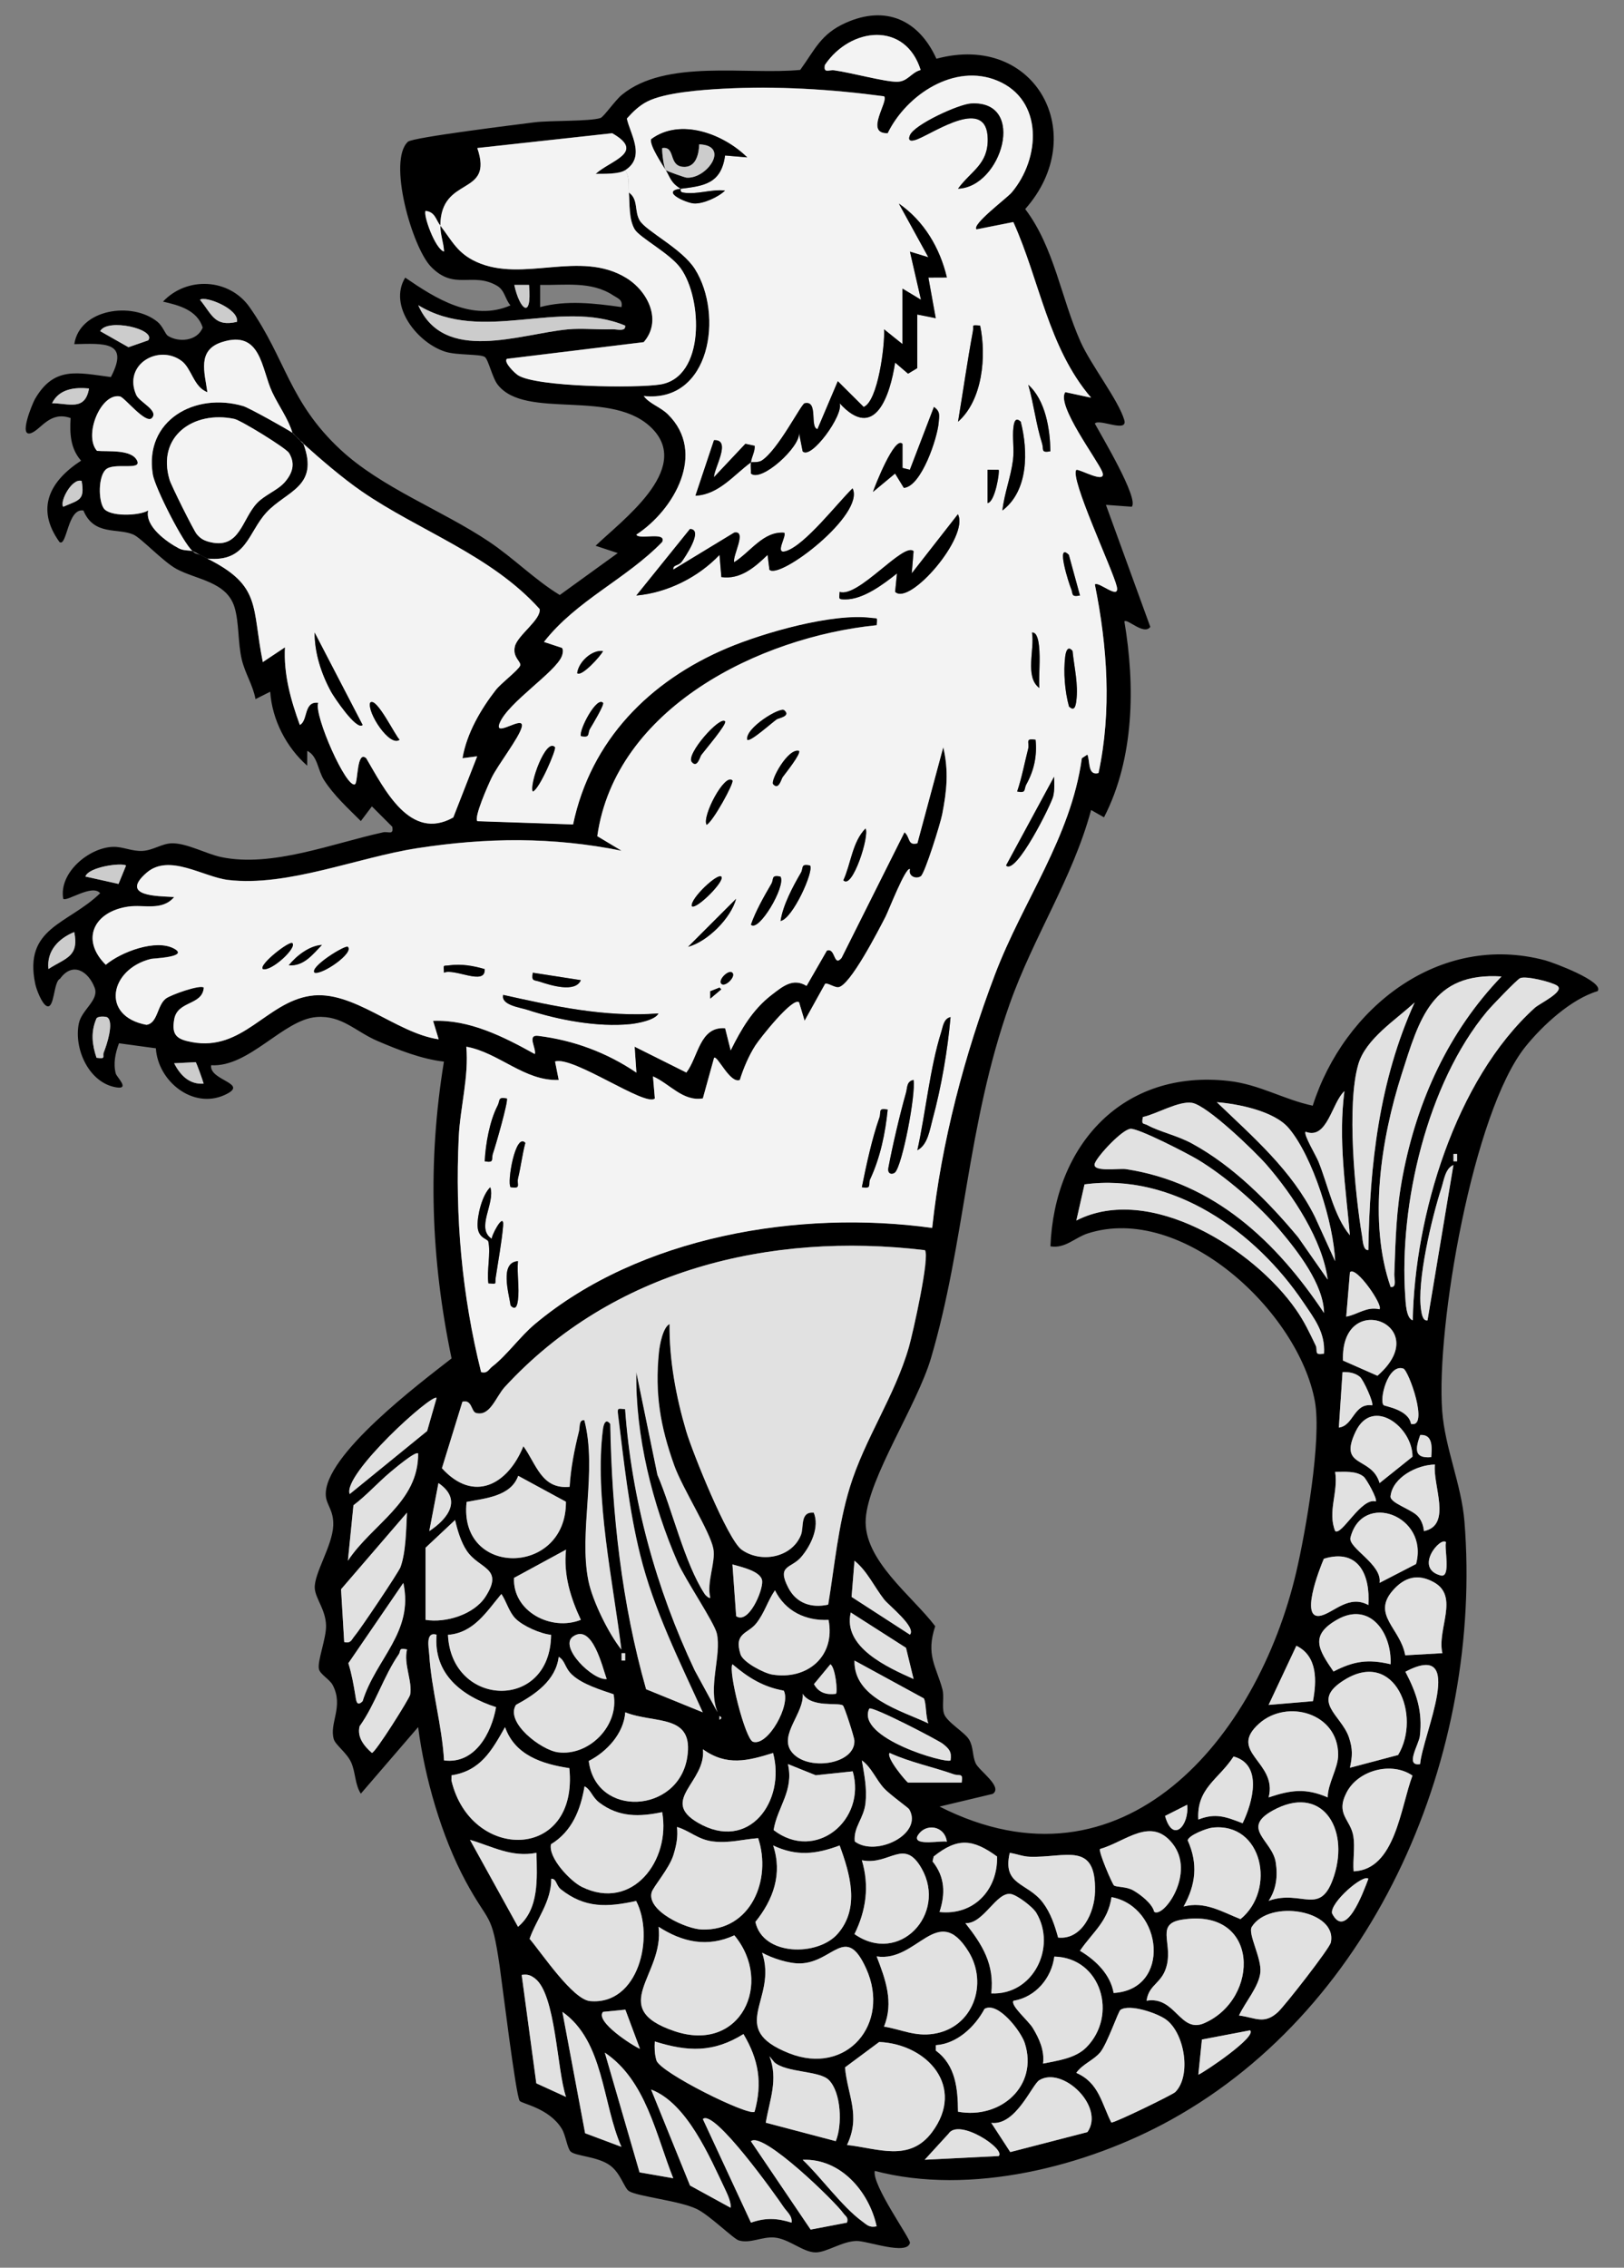 <?xml version="1.0" encoding="UTF-8" standalone="no"?>
<!DOCTYPE svg PUBLIC "-//W3C//DTD SVG 1.1//EN" "http://www.w3.org/Graphics/SVG/1.1/DTD/svg11.dtd">
<svg xmlns="http://www.w3.org/2000/svg" xmlns:xl="http://www.w3.org/1999/xlink" xmlns:dc="http://purl.org/dc/elements/1.1/" version="1.1" viewBox="63 72 238.5 333" width="238.5" height="333">
  <rect x="63" y="72" width="238.5" height="333" fill="#808080" stroke="none"/>
  <defs>
    <clipPath id="artboard_clip_path">
      <path d="M 63 72 L 301.5 72 L 301.5 353.769 L 268.477 405 L 63 405 Z"/>
    </clipPath>
  </defs>
  <g id="Sea-Bear" fill-opacity="1" fill="none" stroke-opacity="1" stroke-dasharray="none" stroke="none">
    <title>Sea-Bear</title>
    <g id="Sea-Bear_Art" clip-path="url(#artboard_clip_path)">
      <title>Art</title>
      <g id="Group_168">
        <g id="Graphic_334">
          <path d="M 200.524 80.625 C 215.142 76.699 223.185 91.839 213.562 102.699 C 217.852 108.379 218.813 115.753 221.686 122.177 C 223.223 125.62 227.263 130.768 228.11 133.673 C 228.685 135.633 224.417 133.423 223.782 134.194 C 224.689 135.878 230.309 145.234 229.207 146.412 L 225.416 146.135 L 231.933 164.055 C 231.004 165.347 228.55 162.779 228.126 163.251 C 229.723 172.689 229.587 183.376 225.134 192.02 L 223.239 190.945 C 220.507 201.035 214.79 209.511 211.276 219.443 C 204.977 237.243 204.744 254.413 199.726 271.426 C 197.679 278.371 190.555 288.96 190.142 295.01 C 189.729 301.059 197.022 306.391 200.345 310.8 C 198.939 315.014 200.486 316.687 201.393 320.026 C 201.703 321.161 201.301 322.481 201.621 323.599 C 201.98 324.865 204.706 326.358 205.341 327.482 C 205.976 328.606 205.786 329.779 206.27 330.898 C 206.753 332.016 210.342 334.378 208.795 335.421 L 200.981 337.284 C 227.952 350.94 247.664 327.287 253.376 302.807 C 254.756 296.888 257.118 283.362 256.108 277.796 C 253.713 264.617 236.581 248.636 222.707 253.132 C 220.888 253.724 219.394 255.391 217.266 255.016 C 217.852 240.099 227.914 228.978 243.45 230.732 C 247.979 231.243 251.492 233.447 255.787 234.365 C 260.343 220.04 274.353 208.854 289.938 213.024 C 291.04 213.318 298.67 216.141 297.627 217.542 C 293.728 218.704 289.542 222.571 287.033 225.688 C 279.289 235.31 273.875 266.941 274.799 279.202 C 275.211 284.687 277.633 289.959 278.073 295.476 C 280.755 329.301 265.328 366.438 235.006 383.261 C 222.544 390.174 205.477 394.474 191.467 390.782 C 191.032 392.856 196.75 400.773 196.631 401.349 C 196.235 403.239 190.343 401.034 188.784 401.072 C 186.65 401.121 184.429 402.745 182.789 402.75 C 180.954 402.755 178.863 400.752 176.746 400.567 C 174.905 400.404 173.194 401.496 171.5 400.991 C 170.696 400.752 167.167 397.238 165.266 396.348 C 162.676 395.137 156.638 394.545 155.372 393.752 C 154.683 393.323 154.156 391.135 152.614 389.994 C 150.789 388.642 147.499 388.626 146.798 387.936 C 146.304 387.453 146.076 385.536 145.511 384.608 C 143.643 381.534 139.619 380.937 139.315 380.492 C 138.745 379.666 136.758 363.327 136.367 360.633 C 135.183 352.564 134.857 354.693 131.382 348.242 C 127.836 341.655 125.36 333.021 124.409 325.614 L 115.993 335.388 C 115.107 334.015 115.238 332.326 114.586 330.827 C 113.967 329.41 112.273 328.242 112.023 327.401 C 111.312 325.038 113.522 322.6 111.86 319.44 C 111.409 318.587 110.03 317.887 109.84 317.1 C 109.569 315.965 110.932 312.582 110.883 310.692 C 110.828 308.362 109.324 306.744 109.227 305.229 C 109.085 303.09 111.828 299.001 111.942 296.003 C 112.023 293.793 110.953 293.011 110.85 291.654 C 110.405 285.773 124.849 274.967 129.318 271.475 C 126.266 256.879 125.783 242.624 128.194 227.892 C 124.914 227.523 121.504 226.171 118.458 224.868 C 115.211 223.483 113.239 221.067 109.493 221.343 C 104.611 221.707 99.572 228.767 94.006 228.419 C 93.685 230.721 99.827 231.069 95.955 232.807 C 91.291 234.897 86.186 230.754 85.893 225.937 L 80.474 225.199 C 79.952 226.611 79.605 228.131 80.001 229.646 C 80.137 230.157 82.086 231.965 80.148 231.683 C 76.108 231.091 73.811 226.062 74.576 222.294 C 74.989 220.268 77.59 218.862 76.901 217.043 C 75.972 214.599 73.653 213.166 71.812 215.729 C 70.83 216.158 71.031 220.29 69.841 219.72 C 69.146 219.383 68.348 217.303 68.18 216.5 C 66.431 208.175 72.98 207.752 77.71 203.163 C 76.542 201.757 72.763 204.483 72.285 203.978 C 71.617 200.128 76.113 196.435 79.632 196.354 C 81.071 196.321 82.363 197.038 83.938 196.951 C 85.513 196.864 86.789 195.843 88.293 195.832 C 90.476 195.816 93.321 197.407 95.51 197.863 C 102.927 199.411 111.833 195.849 119.272 194.22 C 120.022 194.057 120.847 194.692 120.608 193.405 L 117.616 190.413 L 115.993 192.569 C 114.108 190.685 112.056 188.827 110.6 186.569 C 109.65 185.102 109.672 183.017 108.124 182.262 L 108.113 184.434 C 105.067 181.757 102.955 177.696 102.683 173.574 L 100.522 174.66 C 100.147 172.591 98.991 170.913 98.496 168.806 C 97.932 166.39 98.116 163.371 97.443 161.172 C 96.292 157.392 91.844 157.131 88.939 155.557 C 86.936 154.471 83.753 151.012 82.591 150.501 C 80.294 149.486 76.808 150.718 75.25 146.966 C 72.904 146.564 72.839 152.369 71.736 151.593 C 68.185 146.646 70.314 142.644 74.908 139.646 C 73.333 137.86 73.23 135.671 73.371 133.391 C 70.384 132.326 69.087 134.96 67.658 135.563 C 65.579 136.442 67.778 131.219 68.131 130.605 C 70.96 125.707 74.414 126.744 79.284 127.369 C 82.065 122.052 78.226 122.449 73.909 122.536 C 74.696 117.361 82.418 116.226 86.137 119.267 C 86.892 119.886 87.283 121.07 87.631 121.298 C 89.211 122.329 91.98 122.112 92.768 120.097 C 91.959 117.524 89.26 116.818 86.936 116.291 C 90.454 112.55 96.683 112.854 99.669 117.127 C 105.002 124.74 105.442 130.99 112.99 138.017 C 119.028 143.637 127.901 146.906 134.786 151.517 C 138.446 153.966 141.471 157.088 145.207 159.374 L 153.722 153.216 L 150.469 152.141 C 154.292 148.454 164.528 140.982 158.88 135.031 C 153.081 128.916 140.217 133.76 136.095 128.493 C 135.291 127.466 134.721 124.773 134.195 124.42 C 133.51 123.958 130.171 124.192 128.439 123.66 C 124.371 122.416 119.951 116.943 122.509 112.767 C 126.967 115.829 132.381 119.272 137.969 116.845 C 137.154 115.916 137.154 114.635 135.976 113.951 C 132.392 111.876 129.726 114.727 126.283 111.154 C 123.513 108.281 119.897 95.591 122.911 92.811 C 123.606 92.17 138.973 90.286 141.514 89.96 C 143.763 89.672 149.633 89.851 151.196 89.325 C 151.658 89.167 153.341 86.734 154.319 85.931 C 160.775 80.62 172.667 83.031 180.52 82.265 C 182.724 79.23 183.533 77.003 187.193 75.358 C 193.074 72.719 197.934 74.918 200.524 80.631 Z M 198.211 82.282 C 195.979 75.125 187.915 75.939 184.147 81.538 C 183.913 82.83 184.739 82.216 185.515 82.32 C 187.943 82.651 192.998 84.036 194.763 84.003 C 196.343 83.976 196.826 82.618 198.217 82.276 Z M 155.361 100.261 C 156.779 101.249 156.127 103.025 156.952 104.372 C 157.93 105.963 163.137 108.471 165.049 111.485 C 169.284 118.175 167.346 131.181 157.539 130.138 C 158.386 131.289 159.961 131.718 161.085 132.826 C 166.792 138.446 162.035 146.841 156.453 150.496 C 156.811 151.299 160.922 149.969 160.249 151.571 C 154.932 157.05 147.683 160.107 142.883 166.249 L 145.321 167.052 C 145.837 167.085 145.647 167.976 145.511 168.328 C 144.604 170.696 137.572 175.154 136.367 178.195 C 135.482 180.432 140.07 176.827 139.625 178.733 C 139.266 180.286 136.095 184.31 135.177 186.232 C 134.7 187.22 132.56 192.015 133.103 192.569 L 147.156 193.047 C 149.757 180.66 158.424 171.94 169.838 167.128 C 175.176 164.875 185.282 161.981 190.951 162.708 C 191.934 162.833 191.836 162.518 191.755 163.794 C 174.525 165.521 153.385 175.969 150.713 194.768 L 154.286 196.913 C 144.126 194.866 134.52 194.964 124.306 196.533 C 115.515 197.885 105.214 202.235 96.514 201.203 C 92.822 200.763 87.826 197.244 84.497 200.166 C 80.566 203.614 86.061 203.56 88.581 203.706 C 86.811 205.797 84.15 204.781 81.842 205.113 C 76.814 205.835 74.772 209.935 78.53 213.654 C 80.751 211.781 85.915 209.81 88.592 211.298 C 90.802 212.53 85.513 212.709 85.182 212.791 C 79.132 214.268 77.699 221.191 84.503 222.473 C 86.175 222.245 86.056 219.606 87.354 218.618 C 88.081 218.064 92.382 216.532 92.925 217.005 C 92.735 219.655 89.081 218.9 88.586 221.642 C 88.157 224.031 88.999 224.607 91.16 225.009 C 98.632 226.415 102.08 219.209 108.537 218.221 C 114.82 217.26 121.119 223.689 127.418 224.596 L 126.598 221.892 C 131.936 221.669 136.986 224.232 141.536 226.763 C 141.808 225.965 140.32 223.874 142.03 224.091 C 147.27 224.748 152.098 226.546 156.458 229.489 L 156.198 225.682 L 163.795 229.478 C 165.554 227.197 165.733 222.685 169.491 222.973 L 170.305 226.225 C 171.842 223.125 173.504 220.257 176.295 218.096 C 177.973 216.798 179.45 215.549 181.448 216.755 L 184.435 211.569 C 185.727 211.097 185.396 214.072 186.59 212.644 L 195.827 194.198 C 196.702 194.909 196.256 196.207 197.722 195.816 L 201.524 181.698 C 202.344 185.206 202.045 188.1 201.366 191.581 C 201.116 192.878 198.819 200.274 198.222 200.66 C 197.489 201.138 196.349 200.633 196.631 199.617 C 196.023 199.205 193.487 205.753 193.042 206.606 C 192.042 208.534 187.785 216.869 186.08 216.956 C 185.515 216.983 184.456 216.25 184.174 216.451 L 181.16 221.876 L 180.346 219.166 C 179.412 218.362 174.617 224.45 173.927 225.508 C 173.004 226.937 172.141 228.924 171.652 230.569 C 170.213 231.172 168.372 226.931 167.867 227.317 L 166.216 233.279 C 163.284 233.768 161.362 231.134 158.891 230.043 L 159.168 233.284 C 157.854 234.604 147.194 227.018 144.512 227.86 L 145.05 230.569 C 140.021 230.776 136.28 226.556 131.479 225.688 C 131.876 230.102 130.573 234.631 130.366 238.964 C 129.818 250.667 130.822 262.124 133.652 273.468 C 134.591 273.712 134.738 273.077 135.281 272.659 C 137.426 271.008 139.375 268.239 141.536 266.425 C 156.963 253.501 180.395 249.586 199.894 252.296 C 201.23 239.774 204.651 226.833 209.115 215.088 C 213.242 204.217 220.252 195.023 221.876 183.321 L 222.69 182.789 C 223.103 183.767 222.712 185.928 224.32 185.504 C 226.28 176.36 225.617 166.917 223.787 157.81 C 224.298 157.256 227.496 160.232 227.007 158.12 C 226.454 155.698 220.03 142.117 221.072 140.977 C 221.577 140.841 225.644 143.219 224.863 141.254 C 224.162 139.489 218.069 131.452 219.443 129.568 L 223.233 130.382 C 216.918 122.997 215.696 113.185 211.814 104.594 L 206.405 105.669 C 205.618 104.964 210.858 101.086 211.569 100.25 C 215.794 95.243 216.256 86.686 209.5 83.846 C 203.201 81.201 196.131 85.882 193.362 91.551 C 189.892 91.643 193.547 86.848 192.83 86.126 C 185.059 85.089 177.05 84.589 169.181 85.013 C 166.102 85.181 160.65 85.561 158.039 86.903 C 156.855 87.511 155.937 88.418 155.057 89.395 C 155.524 91.616 157.881 95.015 154.813 96.981 C 153.863 97.589 151.631 97.508 150.469 97.519 C 152.619 95.537 157.87 94.38 152.902 91.551 L 133.092 93.723 C 135.563 100.94 127.722 97.655 127.662 105.126 C 126.945 104.198 126.913 103.144 125.495 102.954 C 125.088 103.487 126.902 108.585 128.2 108.928 C 128.14 107.586 127.651 106.527 127.662 105.126 C 129.383 107.353 130.149 109.156 132.94 110.437 C 139.788 113.57 148.194 108.607 154.992 112.821 C 158.185 114.798 160.259 119.093 157.523 122.232 L 137.436 124.681 C 136.893 125.142 138.582 126.787 139.082 127.102 C 141.835 128.829 156.426 129.003 159.934 128.449 C 166.569 127.401 166.173 115.851 162.947 111.377 C 161.356 109.161 156.914 106.891 156.187 105.648 C 155.323 104.165 155.475 101.895 155.345 100.245 Z M 140.695 113.836 L 138.528 113.836 C 139.277 117.372 141.156 119.169 140.695 113.836 Z M 154.27 117.095 C 154.493 115.998 153.743 115.829 153.026 115.357 C 149.823 113.255 145.946 113.913 142.324 113.836 L 142.324 117.095 C 146.212 116.052 150.339 116.541 154.27 117.095 Z M 97.796 119.267 C 98.171 117.393 93.191 115.395 92.371 116.019 C 94.169 118.224 94.494 120.021 97.796 119.267 Z M 154.813 119.815 C 145.115 115.781 133.836 122.563 124.42 116.818 C 128.232 125.468 139.342 121.026 146.407 120.364 C 148.498 120.168 150.784 120.434 152.918 120.353 C 153.575 120.326 154.938 120.76 154.808 119.815 Z M 84.769 121.976 C 86.012 120.336 78.725 118.659 77.715 120.63 L 81.864 122.986 Z M 105.947 135.557 C 105.3 133.418 103.938 131.631 102.971 129.573 C 101.364 126.163 101.374 120.38 95.602 122.221 C 91.899 123.404 93.061 126.673 93.452 129.579 C 91.421 128.835 91.144 126.076 89.645 124.974 C 86.262 122.492 81.033 125.517 83.004 129.986 C 83.471 131.045 86.349 132.267 85.307 133.374 C 84.405 134.335 81.294 130.333 80.615 130.203 C 77.802 129.655 75.239 135.921 77.237 138.191 C 78.807 138.338 82.314 137.919 83.129 139.63 C 83.862 141.167 79.665 139.815 78.502 140.966 C 77.438 142.014 77.422 145.359 78.204 146.591 C 79.029 147.9 83.406 147.748 84.758 146.95 C 84.237 149.263 87.495 151.587 89.265 152.516 C 90.014 152.912 90.976 152.766 91.28 152.923 C 91.758 153.341 91.942 153.276 92.366 153.466 C 92.73 153.656 93.088 153.824 93.452 154.009 C 101.461 158.038 99.946 161.041 101.603 169.208 L 104.855 167.042 C 104.638 170.957 105.708 174.801 107.038 178.44 C 108.265 177.82 107.559 174.926 109.742 175.187 C 109.036 176.886 113.951 188.029 115.167 187.128 C 115.58 186.688 115.412 182.105 116.791 183.332 C 119.468 187.888 123.231 195.594 129.573 192.026 L 133.081 183.05 L 130.926 183.327 C 131.528 179.705 133.592 176.148 135.824 173.297 C 136.589 172.314 139.065 170.452 139.38 169.757 C 139.646 169.17 138.235 168.535 138.62 166.911 C 139.006 165.288 142.53 162.942 142.248 161.416 C 135.096 153.471 124.507 149.931 116.101 144.126 C 113.261 142.166 110.036 139.38 107.581 137.17 C 107.5 136.947 107.152 136.801 107.038 136.627 L 106.495 136.084 C 106.305 135.932 106.169 135.688 105.952 135.541 Z M 76.075 129.046 C 73.947 128.846 71.704 129.095 70.645 131.208 C 73.105 131.224 75.494 132.397 76.075 129.046 Z M 74.989 142.622 C 73.523 142.182 71.726 145.701 72.285 146.418 C 74.582 145.391 75.494 145.533 74.989 142.622 Z M 81.511 199.096 C 80.881 198.645 76.01 199.281 75.543 200.714 L 80.408 201.8 L 81.516 199.096 Z M 70.113 214.295 C 72.622 212.661 74.647 212.53 73.903 208.865 C 71.612 209.799 69.82 211.634 70.113 214.295 Z M 283.514 215.387 C 273.284 214.735 271.448 221.61 268.842 229.76 C 265.812 239.241 263.911 251.47 267.229 260.989 C 268.174 261.12 267.739 259.757 267.766 259.1 C 267.962 253.919 268.022 249.765 269.015 244.596 C 271.117 233.61 275.749 223.483 283.514 215.387 Z M 270.476 265.882 C 270.759 250.542 276.721 230.564 288.396 219.991 C 289.134 219.323 292.925 217.564 291.67 216.728 C 290.872 216.196 287.103 215.256 286.251 215.631 C 285.757 215.848 281.983 219.801 281.358 220.551 C 272.599 231.085 268.44 248.869 269.374 262.369 C 269.434 263.194 269.493 265.594 270.476 265.877 Z M 263.96 255.565 C 264.15 243.053 265.556 230.651 270.759 219.199 C 268.011 221.762 263.58 224.515 262.483 228.289 C 260.756 234.202 261.967 247.191 263.037 253.517 C 263.135 254.093 263.178 255.673 263.965 255.565 Z M 78.752 221.387 C 78.562 221.262 77.226 221.137 77.118 221.669 C 76.325 223.602 76.531 225.394 77.172 227.322 C 78.671 227.55 77.997 227.132 78.247 226.518 C 78.66 225.503 79.789 222.06 78.752 221.387 Z M 91.736 227.968 L 88.575 228.131 C 89.455 229.858 90.791 231.281 92.909 231.123 C 92.757 230.586 91.861 228.071 91.736 227.963 Z M 261.245 253.393 C 260.626 246.35 259.518 239.317 260.441 232.226 C 258.568 233.942 257.927 239.431 254.739 238.188 C 254.397 238.59 256.26 241.663 256.618 242.548 C 258.063 246.116 258.894 250.563 261.245 253.393 Z M 257.987 259.909 C 257.237 254.109 252.893 247.512 249.038 243.07 C 247.322 241.093 240.29 234.3 238.058 233.942 C 236.103 233.627 232.812 235.609 230.841 236.021 C 230.613 237.243 230.901 236.885 231.531 237.227 C 233.344 238.215 235.87 238.726 238.063 239.92 C 244.102 243.216 249.277 248.435 253.637 253.669 L 257.987 259.903 Z M 259.073 257.194 C 258.872 251.715 255.831 241.875 252.269 237.667 C 250.135 235.147 244.851 234.099 241.702 233.849 C 247.094 239.03 252.692 243.824 256.102 250.667 L 259.073 257.194 Z M 257.444 264.796 C 257.373 260.609 253.583 255.744 250.917 252.594 C 247.832 248.951 243.026 244.775 238.943 242.304 C 237.471 241.413 230.195 237.656 229.022 237.759 C 227.768 237.868 224.227 241.685 223.787 242.814 C 223.25 244.188 227.339 243.526 228.338 243.678 C 241.332 245.654 250.45 254.326 257.438 264.796 Z M 276.992 242.532 L 276.992 241.452 L 276.46 241.452 L 276.46 242.532 Z M 272.648 265.882 L 276.449 243.081 C 275.244 243.58 275.048 245.35 274.685 246.469 C 273.289 250.743 271.041 260.186 271.709 264.399 C 271.785 264.883 271.937 266.034 272.648 265.887 Z M 257.444 270.769 C 257.645 267.641 256.01 265.616 254.403 263.227 C 247.403 252.828 235.261 244.156 222.272 245.915 L 221.072 251.22 C 231.84 245.72 247.153 255.429 253.328 264.302 C 254.593 266.121 255.277 267.62 256.222 269.574 C 256.58 270.313 255.874 271.068 257.444 270.764 Z M 198.803 255.565 C 176.029 252.855 152.945 258.491 137.159 275.651 C 135.829 277.101 135.004 280.038 132.924 279.474 C 132.202 279.278 132.343 277.437 130.931 277.828 L 127.923 287.586 C 132.609 292.745 137.616 289.981 139.885 284.35 C 141.802 287.011 142.562 290.725 146.673 290.318 C 146.825 287.614 147.385 284.795 148.042 282.173 C 148.194 281.559 148.009 280.408 148.84 280.543 C 150.768 287.918 147.982 296.932 149.437 304.116 C 150.04 307.075 152.402 311.87 154.27 314.211 C 153.059 304.301 150.295 291.811 151.56 281.89 C 151.663 281.097 151.973 280.207 152.646 281.086 C 152.874 294.228 154.319 307.407 157.908 320.043 L 166.222 323.431 C 162.79 315.861 159.054 308.455 157.034 300.315 C 155.356 293.565 154.634 286.56 153.776 279.669 C 153.64 278.594 153.901 278.882 154.824 278.904 C 155.78 292.18 159.353 305.245 165.049 317.279 L 168.399 323.426 C 166.906 319.766 169.018 315.079 168.291 311.865 C 167.922 310.241 163.632 303.926 162.513 301.357 C 158.826 292.886 156.301 282.732 156.469 273.473 L 159.57 288.558 C 161.747 293.647 163.545 301.526 166.51 306.055 C 166.656 306.277 167.194 306.771 167.324 306.592 C 166.759 304.328 168.155 301.401 167.775 299.403 C 167.297 296.877 163.246 290.562 162.035 287.179 C 159.993 281.467 159.163 276.688 159.787 270.541 C 159.885 269.574 160.357 266.892 161.351 266.414 C 161.308 271.763 162.296 277.063 163.8 282.156 C 164.707 285.219 169.86 298.05 171.934 299.544 C 174.736 301.564 179.314 300.749 180.65 297.377 C 181.101 296.231 180.471 293.934 182.529 294.108 C 183.414 296.204 182.078 299.006 180.661 300.651 C 179.243 302.297 177.033 301.776 178.809 305.169 C 179.987 307.428 182.192 308.161 184.647 307.618 C 185.597 301.857 186.091 296.036 187.812 290.421 C 190.006 283.248 194.415 277.041 196.501 269.786 C 197.054 267.853 199.65 256.346 198.83 255.548 Z M 265.589 264.253 C 266.203 263.737 262.125 257.802 261.25 258.828 L 260.707 265.339 C 262.434 265.019 263.65 263.829 265.589 264.253 Z M 260.229 271.79 L 265.29 274.022 C 273.848 266.599 259.866 261.114 260.229 271.79 Z M 266.186 278.328 C 266.355 278.523 269.863 278.958 270.216 281.086 C 272.909 281.765 269.868 273.202 269.081 272.957 C 266.805 272.23 265.524 277.579 266.181 278.322 Z M 262.722 274.19 C 262.01 273.587 261.066 273.446 260.164 273.484 L 259.621 281.63 C 261.804 281.374 261.793 277.991 264.508 278.366 C 264.796 278.067 263.249 274.635 262.722 274.19 Z M 127.119 277.285 C 126.516 276.52 113.239 288.542 114.358 291.393 L 125.729 282.135 Z M 270.438 285.909 C 270.46 281.548 264.568 277.063 262.097 282.205 C 259.48 287.652 264.432 285.762 265.605 289.78 L 270.438 285.909 Z M 273.191 285.974 C 273.267 284.692 273.512 282.585 271.573 282.721 C 270.911 284.594 270.52 286.213 273.191 285.974 Z M 124.404 285.436 C 124.029 285.051 120.869 287.728 120.348 288.162 C 118.501 289.704 116.851 291.578 114.912 293.044 L 114.097 301.184 C 117.665 295.786 124.475 292.626 124.409 285.442 Z M 273.734 287.06 C 271.128 287.087 267.522 288.933 267.213 291.708 C 267.099 292.718 270.34 293.619 271.269 294.695 C 271.79 295.297 272.04 296.058 272.116 296.834 C 276.303 295.971 273.376 290.079 273.734 287.06 Z M 263.27 288.846 C 262.163 287.939 260.403 288.151 259.078 288.14 C 259.567 291.192 257.927 293.972 259.084 296.829 C 260.05 297.535 262.923 291.833 265.051 292.479 C 265.323 292.126 263.672 289.172 263.27 288.846 Z M 146.114 292.522 L 139.103 288.716 C 138.023 291.735 134.287 292.007 131.528 292.55 C 130.285 303.611 146.174 303.519 146.114 292.522 Z M 126.044 296.834 C 128.873 294.961 130.893 292.164 127.391 289.78 Z M 113.549 313.125 C 114.559 313.364 114.602 312.783 115.086 312.223 C 115.846 311.344 121.531 302.889 121.814 302.123 C 122.617 299.951 122.645 296.486 122.769 294.124 L 113.087 305.376 L 113.549 313.125 Z M 270.959 301.667 C 272.887 294.564 263.069 290.915 261.326 297.779 C 260.935 299.316 266.034 301.716 265.594 304.436 L 270.954 301.667 Z M 125.495 309.866 C 128.482 310.355 132.62 309.074 134.303 306.462 C 137.056 302.188 133.385 302.449 131.555 299.734 C 130.703 298.469 130.171 296.693 129.834 295.205 L 125.495 299.278 L 125.495 309.866 Z M 275.363 298.469 C 274.554 297.556 270.612 302.275 274.565 303.345 C 276.162 303.779 275.054 299.202 275.363 298.469 Z M 146.125 299.555 L 138.49 303.703 C 138.267 308.65 143.974 311.593 148.302 309.861 C 146.776 306.608 145.734 303.209 146.125 299.555 Z M 263.96 307.694 C 264.253 303.291 262.532 299.332 257.422 300.89 C 256.754 302.433 253.767 310.105 257.064 309.226 C 258.932 308.726 261.147 306.136 263.96 307.694 Z M 196.625 312.039 C 197.641 310.969 193.514 307.738 192.841 306.869 C 191.391 305.012 190.364 302.699 188.491 301.178 L 188.062 306.494 L 196.625 312.033 Z M 171.114 309.324 C 172.928 310.562 175.057 305.653 174.932 304.165 C 174.807 302.677 171.815 302.09 170.566 301.727 Z M 274.826 314.759 C 273.995 311.229 277.367 306.435 273.571 304.339 C 271.236 303.052 269.265 303.573 267.533 305.566 C 264.416 309.15 268.706 311.148 269.368 315.069 Z M 116.253 321.813 C 118.192 315.546 123.796 311.697 122.232 304.442 L 114.163 316.231 C 114.657 317.838 114.917 319.32 115.194 320.993 C 115.314 321.704 115.374 322.682 116.253 321.813 Z M 184.679 309.872 C 181.329 310.04 178.326 308.601 176.811 305.528 C 175.725 307.092 175.296 308.829 174.063 310.382 C 172.83 311.935 170.751 311.735 171.75 314.922 C 172.119 316.1 175.203 317.702 176.403 317.898 C 181.557 318.739 185.722 315.221 184.679 309.872 Z M 138.712 309.682 C 137.746 308.715 137.377 307.173 136.633 306.065 C 134.45 308.666 132.582 311.783 128.786 312.066 C 129.28 322.725 143.833 323.312 143.931 312.066 C 142.356 311.903 139.82 310.784 138.712 309.682 Z M 197.169 318.555 L 196.055 313.972 L 187.943 308.786 C 186.737 313.879 193.319 316.833 197.169 318.555 Z M 267.218 316.383 C 267.419 311.756 264.155 307.075 259.328 309.856 C 255.31 312.174 256.635 314.243 258.834 317.452 C 261.826 315.91 263.922 315.601 267.213 316.383 Z M 127.119 312.039 C 125.43 311.544 125.973 313.939 126.044 315.02 C 126.359 320.081 127.923 325.402 128.21 330.501 C 132.712 331.099 135.183 326.526 135.851 322.682 C 130.855 321.074 126.619 317.838 127.119 312.033 Z M 152.098 318.555 C 151.473 316.855 150.018 310.388 147.189 312.288 C 144.973 313.776 150.067 318.81 152.098 318.555 Z M 255.815 321.808 C 256.363 318.902 256.542 315.204 253.382 313.668 L 249.304 322.351 L 255.809 321.802 Z M 122.775 314.216 C 121.477 313.912 121.895 314.444 121.564 314.922 C 119.316 318.175 118.132 322.247 115.813 325.484 C 115.406 327.096 116.476 328.4 117.616 329.404 C 118.127 329.388 123.112 321.438 123.231 320.868 C 123.611 318.967 122.237 316.339 122.775 314.216 Z M 154.813 315.84 L 154.813 314.759 L 154.281 314.759 L 154.281 315.84 Z M 153.113 320.798 C 151.175 320.13 148.547 319.348 147.021 317.936 C 145.913 316.909 146.027 315.856 145.05 315.302 C 144.631 318.767 141.574 320.836 138.778 322.351 C 137.143 324.924 142.454 328.975 144.919 329.312 C 149.502 329.937 153.955 325.391 153.113 320.803 Z M 198.673 321.4 L 188.486 315.845 C 188.366 321.324 195.197 323.127 199.341 325.071 C 198.928 324.132 199.047 322.046 198.667 321.4 Z M 178.098 320.254 C 175.078 319.728 172.863 318.332 170.571 316.383 C 169.898 317.306 172.439 327.417 173.591 327.77 C 175.795 328.454 179.205 322.291 178.098 320.249 Z M 185.765 320.727 C 186.042 320.455 185.695 316.899 184.956 316.383 L 182.54 319.304 C 183.24 320.58 184.375 320.906 185.765 320.727 Z M 271.557 331.044 C 271.921 326.733 278.562 312.674 269.396 317.48 C 271.035 320.624 271.948 323.29 271.519 326.934 C 271.372 328.166 269.26 331.43 271.557 331.044 Z M 261.25 331.587 L 268.331 329.714 C 271.796 323.947 267.859 314.156 260.517 318.642 C 255.304 321.824 259.996 323.8 261.109 327.129 C 261.674 328.812 261.625 329.877 261.256 331.593 Z M 186.781 322.432 C 186.015 321.96 182.187 322.812 180.883 320.732 C 181.133 323.523 177.392 326.722 179.211 329.193 C 181.41 332.19 188.643 331.137 188.475 327.585 C 188.453 327.091 187.009 322.579 186.781 322.437 Z M 202.599 330.501 C 202.794 329.241 202.398 328.818 201.491 328.085 C 200.839 327.558 191.07 322.47 190.658 322.904 C 188.632 327.211 202.029 331.044 202.599 330.501 Z M 149.464 330.588 C 150.512 338.989 162.589 338.315 163.919 330.099 C 164.978 323.567 159.163 325.18 154.824 323.442 C 154.612 326.537 152.13 329.231 149.464 330.588 Z M 257.987 335.937 C 257.987 333.895 259.518 331.652 259.523 329.692 C 259.534 323.551 252.052 321.444 247.941 325.071 C 243.162 329.296 250.683 330.697 249.309 335.937 C 252.578 334.851 254.745 334.536 257.987 335.937 Z M 168.665 323.985 L 168.665 324.528 C 169.018 324.349 169.018 324.164 168.665 323.985 Z M 146.613 331.642 C 142.611 331.033 138.62 329.746 137.17 325.62 C 135.226 329.041 133.603 332.033 129.307 332.695 L 129.297 333.461 C 132.147 345.434 147.993 345.288 146.613 331.642 Z M 176.534 329.415 C 172.771 330.588 169.719 331.37 166.227 328.872 C 166.743 333.662 159.825 336.344 165.489 339.651 C 173.01 344.039 178.418 336.442 176.534 329.415 Z M 196.359 333.759 L 204.233 333.759 C 204.488 332.25 203.924 332.842 203.044 332.532 C 199.96 331.441 196.663 330.789 193.655 329.41 C 193.063 330.04 196.115 333.683 196.365 333.759 Z M 245.492 339.733 C 247.001 336.605 248.478 331.099 244.161 329.931 C 242 333.281 238.704 334.568 238.986 339.19 C 241.56 338.169 243.097 338.82 245.492 339.733 Z M 196.517 337.669 C 196.397 337.463 193.617 335.47 192.819 334.59 C 191.608 333.249 191 331.533 189.577 330.507 C 189.925 332.614 190.348 334.574 190.115 336.751 C 189.865 339.076 188.323 340.259 188.535 342.41 C 191.624 344.739 198.662 341.334 196.522 337.675 Z M 176.61 340.737 C 182.806 345.489 190.278 339.249 188.23 332.114 L 182.795 332.69 L 178.717 331.05 C 179.618 335.003 177.175 337.305 176.61 340.743 Z M 270.433 332.733 C 267.386 330.626 262.461 331.957 260.778 335.188 C 259.094 338.418 261.353 339.135 261.761 341.666 C 262.016 343.279 261.658 345.136 261.799 346.792 C 267.929 346.558 268.673 337.381 270.438 332.733 Z M 160.243 338.104 C 156.909 338.799 153.912 338.875 151.044 336.719 C 149.926 335.877 149.817 334.829 148.851 334.308 C 148.264 337.783 147.004 340.938 143.92 342.817 C 143.486 344.804 146.776 348.258 148.46 349.083 C 155.888 352.722 161.525 345.168 160.249 338.104 Z M 234.099 338.657 C 235.25 342.801 237.689 340.004 237.347 337.017 Z M 249.304 351.131 C 254.234 349.366 256.944 353.607 258.926 347.454 C 261.212 340.352 257.026 333.911 249.896 337.881 C 245.188 340.504 249.858 342.263 250.357 345.472 C 250.672 347.492 250.45 349.436 249.309 351.136 Z M 174.345 341.926 C 172.016 342.1 170.05 342.719 167.623 342.399 C 165.478 342.116 164.31 340.851 162.421 340.281 C 162.584 341.769 162.328 342.974 161.905 344.381 C 161.291 346.401 158.913 349.067 158.696 349.898 C 157.973 352.635 163.8 355.279 166.097 355.344 C 173.303 355.551 176.36 347.992 174.345 341.932 Z M 202.056 342.448 C 201.752 340.069 198.863 339.597 197.717 341.644 C 197.12 343.154 201.447 342.203 202.056 342.448 Z M 241.034 340.379 C 240.235 340.471 237.602 341.47 237.423 342.236 C 238.959 345.662 238.633 348.72 236.825 351.961 C 239.899 351.141 242.435 352.722 245.177 353.813 C 250.455 349.512 248.435 339.548 241.034 340.379 Z M 232.503 352.738 C 233.882 353.694 238.655 347.058 235.191 342.708 C 232.003 338.701 228.305 342.442 224.553 343.512 C 224.271 343.87 226.367 348.698 226.6 348.866 C 226.986 349.143 228.408 349.013 229.408 349.583 C 230.466 350.186 232.242 351.543 232.503 352.738 Z M 141.786 344.077 C 138.11 344.788 135.357 343.148 132.022 342.171 L 139.076 354.937 C 142.22 352.298 141.857 347.807 141.786 344.077 Z M 200.975 352.765 C 205.987 353.308 209.544 349.539 209.43 344.62 C 205.857 342.019 203.63 341.818 200.123 344.609 L 199.954 345.337 C 201.79 347.612 201.855 350.099 200.975 352.765 Z M 186.308 342.991 C 182.844 344.288 179.987 344.625 176.539 342.991 C 177.935 347.145 176.566 350.946 173.933 354.215 C 175.03 359.249 183.077 359.298 185.999 355.98 C 189.333 352.2 187.829 347.15 186.303 342.985 Z M 188.486 356.012 C 195.051 360.617 202.105 353.08 198.369 346.412 C 195.762 341.758 193.644 345.999 189.572 345.168 C 190.707 348.942 190.196 352.553 188.486 356.018 Z M 218.395 356.517 C 221.914 356.876 223.738 352.814 223.814 349.789 C 223.999 342.29 219.497 344.821 214.246 344.647 C 213.204 344.614 212.297 344.229 211.292 344.077 C 210.158 348.915 213.904 348.377 216.174 351.408 C 217.32 352.944 217.89 354.698 218.395 356.512 Z M 156.426 351.147 C 152.185 352.07 148.91 352.238 145.375 349.442 C 144.642 348.861 144.762 347.867 143.958 347.883 C 143.969 351.288 141.781 353.813 140.776 356.702 C 142.59 358.847 147.108 365.613 149.649 365.846 C 156.762 366.493 159.163 356.43 156.426 351.147 Z M 263.96 347.883 C 263.211 347.139 258.302 351.38 258.622 352.961 C 260.626 356.941 263.2 349.909 263.96 347.883 Z M 208.577 364.717 C 214.697 365.01 218.2 357.989 215.213 352.917 C 214.681 352.01 212.362 350.262 211.439 350.121 C 209.3 349.795 207.432 354.552 204.776 354.405 C 207.258 357.549 209.071 360.438 208.577 364.717 Z M 226.546 364.657 C 235.039 364.179 233.817 351.989 226.236 350.582 C 225.704 354.188 223.478 355.703 221.599 358.461 C 223.874 359.803 226.079 361.915 226.546 364.657 Z M 244.96 367.964 C 247.382 368.268 248.636 369.349 250.689 367.454 C 251.709 366.514 258.253 358.13 258.443 357.25 C 259.458 352.526 249.434 350.81 246.839 354.943 C 246.214 355.942 248.288 359.547 248.098 361.605 C 247.908 363.663 245.834 366.058 244.96 367.964 Z M 231.384 365.798 C 235.625 365.059 236.288 370.641 239.844 369.099 C 248.077 365.515 248.049 352.075 236.581 353.895 C 232.769 354.497 235.098 357.109 234.398 360.405 C 233.779 363.321 231.732 363.262 231.384 365.803 Z M 159.711 354.937 C 160.623 361.98 151.995 366.851 162.035 370.256 C 171.793 373.563 176.642 363.137 170.848 356.192 C 166.879 358.005 163.241 357.207 159.711 354.937 Z M 192.824 369.593 C 195.425 370.022 197.353 371.081 200.128 370.652 C 205.922 369.751 208.165 363.3 205.227 358.559 C 200.676 351.212 197.733 360.21 191.744 359.287 C 193.042 362.637 194.285 366.036 192.824 369.593 Z M 174.916 358.738 C 177.278 365.645 169.599 369.832 178.874 373.508 C 187.356 376.87 193.845 369.159 190.207 361.09 C 187.21 354.432 185.374 360.166 180.558 360.318 C 178.847 360.373 176.414 359.558 174.91 358.744 Z M 222.511 372.672 C 227.241 367.932 224.727 359.477 217.836 359.308 C 217.423 362.469 215.099 365.255 211.835 365.803 C 211.363 366.487 214.024 368.735 214.654 369.762 C 215.626 371.353 216.424 373.107 216.18 375.023 C 218.303 374.589 220.915 374.263 222.511 372.667 Z M 146.125 379.916 C 144.773 376.017 144.642 364.82 141.547 362.512 C 140.885 362.018 140.445 361.882 139.614 362.007 L 141.764 377.929 L 146.125 379.921 Z M 156.985 372.857 L 154.84 367.106 L 151.56 367.432 C 150.333 368.833 155.921 372.417 156.985 372.857 Z M 203.69 382.094 C 209.924 383.245 215.533 378.32 213.497 372.015 C 212.932 370.267 209.544 365.857 207.589 366.992 C 206.177 369.626 203.549 372.118 200.438 372.325 L 200.438 373.128 C 203.359 375.268 203.668 378.7 203.696 382.099 Z M 235.576 379.226 C 237.966 376.902 237.037 370.668 234.289 368.589 C 233.024 367.633 228.919 366.216 227.55 367.133 C 227.219 367.356 225.606 372.129 224.569 373.378 C 223.603 374.54 221.968 375.089 221.061 376.386 C 224.385 377.825 224.765 380.834 226.209 383.679 C 226.725 383.728 235.174 379.606 235.576 379.221 Z M 148.932 385.254 L 154.259 387.252 C 151.408 380.807 151.74 371.771 145.587 367.427 L 148.927 385.254 Z M 246.583 370.147 L 239.519 371.494 L 238.992 376.663 C 239.931 376.256 247.637 371.065 246.589 370.153 Z M 172.184 370.69 C 167.759 373.449 163.995 373.286 159.163 371.776 C 159.108 372.705 159.135 373.633 159.396 374.54 C 159.912 376.348 172.993 382.805 173.819 382.094 C 175.002 377.825 174.4 374.415 172.184 370.69 Z M 187.394 386.975 C 191.961 387.486 196.571 389.544 199.889 385.08 C 204.809 378.466 199.243 372.178 192.118 371.852 L 187.095 375.583 C 187.454 379.683 189.452 382.658 187.389 386.975 Z M 161.872 391.862 C 159.315 385.46 157.881 377.489 151.821 373.416 L 156.925 390.999 Z M 176.708 374.822 L 176.002 373.948 C 177.321 377.375 176.018 380.356 175.459 383.706 L 185.738 386.416 C 186.721 384.07 186.547 379.264 184.717 377.434 C 183.305 376.028 178.5 376.392 176.702 374.822 Z M 211.368 388.018 L 222.701 385.086 C 225.313 381.36 219.047 375.355 215.626 377.467 C 214.54 378.14 212.178 384.184 208.577 383.728 L 211.368 388.018 Z M 158.62 378.835 L 164.338 392.932 L 170.3 396.196 C 170.398 395.474 169.893 394.328 169.578 393.665 C 167.199 388.659 163.892 380.839 158.62 378.835 Z M 179.249 398.379 C 179.39 397.39 178.554 396.804 178.054 396.049 C 177.109 394.626 167.851 381.583 166.222 383.18 L 173.287 398.384 C 175.421 397.635 177.109 397.705 179.249 398.384 Z M 209.658 388.604 C 210.798 387.632 203.826 382.957 202.3 385.319 L 198.803 389.142 L 209.658 388.599 Z M 187.394 398.379 C 187.617 397.553 187.177 397.477 186.862 397.016 C 185.695 395.322 174.959 384.863 173.281 386.438 L 182.051 399.4 L 187.394 398.379 Z M 191.738 398.922 C 190.636 393.834 186.449 388.925 180.878 389.158 C 183.55 391.689 186.688 396.044 189.539 398.14 C 190.283 398.683 190.641 399.161 191.733 398.927 Z" fill="black"/>
        </g>
        <g id="Graphic_333">
          <path d="M 105.947 135.557 L 106.49 136.1 C 106.647 136.225 106.935 136.497 107.033 136.643 C 107.196 136.844 107.386 137.013 107.576 137.186 C 109.9 143.507 105.094 144.061 102.151 147.238 C 99.425 150.175 99.257 154.59 93.457 154.02 C 93.397 154.014 92.692 153.618 92.371 153.477 C 92.007 153.287 91.644 153.119 91.285 152.934 C 89.857 151.69 85.763 143.616 85.442 141.672 C 84.134 133.733 91.638 129.53 98.735 131.631 C 99.528 131.865 105.078 134.955 105.947 135.552 Z M 104.665 142.969 C 105.887 141.639 106.457 140.178 105.436 138.506 C 105.002 137.794 98.393 133.716 97.405 133.51 C 91.448 132.261 85.98 136.046 87.902 142.464 C 88.152 143.301 91.41 149.844 91.882 150.425 C 92.474 151.153 93.077 151.43 93.973 151.631 C 98.247 152.57 98.513 148.237 100.761 145.853 C 101.825 144.729 103.737 143.969 104.66 142.964 Z" fill="black"/>
        </g>
        <g id="Graphic_332">
          <path d="M 198.803 255.565 C 199.623 256.363 197.027 267.869 196.473 269.803 C 194.388 277.057 189.979 283.264 187.785 290.437 C 186.069 296.052 185.57 301.868 184.619 307.635 C 182.165 308.178 179.96 307.439 178.782 305.186 C 177.006 301.792 179.167 302.373 180.634 300.668 C 182.1 298.963 183.387 296.226 182.502 294.124 C 180.444 293.956 181.073 296.253 180.623 297.393 C 179.287 300.765 174.704 301.58 171.907 299.56 C 169.833 298.067 164.68 285.23 163.773 282.173 C 162.269 277.079 161.28 271.774 161.324 266.43 C 160.33 266.908 159.858 269.591 159.76 270.557 C 159.141 276.704 159.966 281.483 162.008 287.195 C 163.219 290.578 167.27 296.894 167.748 299.419 C 168.122 301.417 166.727 304.344 167.297 306.608 C 167.167 306.788 166.629 306.293 166.482 306.071 C 163.523 301.542 161.726 293.657 159.543 288.575 L 156.442 273.49 C 156.274 282.754 158.799 292.903 162.486 301.374 C 163.604 303.942 167.9 310.257 168.264 311.881 C 168.991 315.096 166.884 319.782 168.372 323.442 L 165.022 317.295 C 159.331 305.256 155.752 292.197 154.797 278.92 C 153.874 278.898 153.618 278.61 153.749 279.685 C 154.612 286.576 155.334 293.576 157.007 300.331 C 159.027 308.471 162.768 315.878 166.195 323.447 L 157.881 320.059 C 154.292 307.418 152.847 294.244 152.619 281.103 C 151.946 280.223 151.636 281.114 151.533 281.906 C 150.268 291.827 153.032 304.317 154.243 314.227 C 152.375 311.887 150.007 307.092 149.41 304.132 C 147.955 296.948 150.74 287.939 148.813 280.56 C 147.987 280.424 148.172 281.575 148.014 282.189 C 147.357 284.812 146.798 287.624 146.646 290.334 C 142.541 290.741 141.775 287.027 139.858 284.366 C 137.588 289.997 132.582 292.761 127.896 287.603 L 130.904 277.845 C 132.316 277.448 132.18 279.295 132.897 279.49 C 134.976 280.055 135.802 277.117 137.132 275.667 C 152.918 258.508 176.002 252.866 198.776 255.581 Z" fill="#e1e1e1"/>
        </g>
        <g id="Graphic_331">
          <path d="M 127.667 105.148 C 127.727 97.682 135.568 100.967 133.098 93.745 L 152.907 91.573 C 157.876 94.402 152.625 95.558 150.474 97.54 C 151.636 97.53 153.868 97.611 154.818 97.003 C 155.497 98.024 155.275 99.142 155.361 100.261 C 155.492 101.912 155.334 104.182 156.203 105.664 C 156.931 106.908 161.367 109.183 162.964 111.393 C 166.184 115.867 166.586 127.417 159.95 128.465 C 156.442 129.019 141.851 128.846 139.098 127.119 C 138.598 126.804 136.904 125.158 137.453 124.697 L 157.539 122.248 C 160.276 119.109 158.201 114.814 155.008 112.837 C 148.21 108.629 139.799 113.587 132.956 110.453 C 130.16 109.177 129.394 107.369 127.678 105.143 C 127.667 106.544 128.156 107.603 128.216 108.944 C 126.918 108.602 125.104 103.503 125.512 102.971 C 126.929 103.161 126.962 104.214 127.678 105.143 Z" fill="#f3f3f3"/>
        </g>
        <g id="Graphic_330">
          <path d="M 107.576 137.186 C 107.386 137.013 107.196 136.844 107.033 136.643 C 107.147 136.817 107.494 136.964 107.576 137.186 Z" fill="#ccc"/>
        </g>
        <g id="Graphic_329">
          <path d="M 107.033 136.643 C 106.935 136.497 106.647 136.225 106.49 136.1 Z" fill="#ccc"/>
        </g>
        <g id="Graphic_328">
          <path d="M 93.457 154.02 C 93.093 153.835 92.735 153.667 92.371 153.477 C 92.692 153.618 93.397 154.014 93.457 154.02 Z" fill="#ccc"/>
        </g>
        <g id="Graphic_327">
          <path d="M 92.371 153.477 C 91.948 153.287 91.763 153.352 91.285 152.934 C 91.644 153.119 92.007 153.287 92.371 153.477 Z" fill="#ccc"/>
        </g>
        <g id="Graphic_326">
          <path d="M 105.947 135.557 C 105.078 134.96 99.528 131.87 98.735 131.637 C 91.638 129.535 84.134 133.738 85.442 141.677 C 85.763 143.621 89.857 151.69 91.285 152.939 C 90.986 152.782 90.02 152.923 89.271 152.532 C 87.495 151.598 84.242 149.279 84.763 146.966 C 83.417 147.764 79.035 147.916 78.209 146.608 C 77.433 145.375 77.449 142.03 78.508 140.982 C 79.67 139.831 83.868 141.183 83.134 139.646 C 82.32 137.936 78.812 138.359 77.243 138.207 C 75.244 135.937 77.807 129.671 80.62 130.219 C 81.299 130.35 84.411 134.352 85.312 133.391 C 86.355 132.277 83.477 131.056 83.01 130.002 C 81.038 125.533 86.268 122.509 89.651 124.99 C 91.149 126.087 91.426 128.851 93.457 129.595 C 93.066 126.69 91.904 123.421 95.608 122.237 C 101.38 120.391 101.369 126.174 102.976 129.589 C 103.943 131.648 105.306 133.434 105.952 135.574 Z" fill="#f3f3f3"/>
        </g>
        <g id="Graphic_325">
          <path d="M 107.576 137.186 C 110.03 139.396 113.256 142.182 116.096 144.142 C 124.502 149.947 135.096 153.488 142.242 161.432 C 142.53 162.953 139.011 165.266 138.615 166.928 C 138.218 168.589 139.641 169.181 139.375 169.773 C 139.06 170.468 136.584 172.331 135.818 173.313 C 133.592 176.17 131.528 179.726 130.92 183.343 L 133.076 183.066 L 129.568 192.042 C 123.226 195.604 119.462 187.904 116.785 183.348 C 115.406 182.121 115.574 186.704 115.162 187.144 C 113.945 188.046 109.031 176.903 109.737 175.203 C 107.554 174.942 108.26 177.837 107.033 178.456 C 105.702 174.823 104.633 170.973 104.85 167.058 L 101.597 169.224 C 99.941 161.052 101.461 158.049 93.446 154.025 C 99.246 154.596 99.414 150.181 102.14 147.243 C 105.083 144.066 109.894 143.512 107.565 137.192 Z M 116.259 178.456 L 109.21 164.886 C 109.189 167.894 110.209 170.984 111.632 173.59 C 112.001 174.269 115.374 179.357 116.264 178.456 Z M 121.694 180.622 C 121.119 180.21 118.246 174.182 117.356 175.198 C 116.905 176.615 120.223 181.763 121.694 180.622 Z" fill="#f3f3f3"/>
        </g>
        <g id="Graphic_324">
          <path d="M 106.49 136.1 L 105.947 135.557 C 106.164 135.704 106.3 135.948 106.49 136.1 Z" fill="#ccc"/>
        </g>
        <g id="Graphic_323">
          <path d="M 174.916 358.738 C 176.42 359.558 178.852 360.367 180.563 360.313 C 185.374 360.161 187.21 354.427 190.212 361.084 C 193.851 369.153 187.362 376.864 178.88 373.503 C 169.605 369.827 177.278 365.64 174.921 358.733 Z" fill="#e1e1e1"/>
        </g>
        <g id="Graphic_322">
          <path d="M 159.711 354.937 C 163.241 357.207 166.884 358.005 170.848 356.192 C 176.637 363.137 171.788 373.563 162.035 370.256 C 151.995 366.851 160.629 361.98 159.711 354.937 Z" fill="#e1e1e1"/>
        </g>
        <g id="Graphic_321">
          <path d="M 156.426 351.147 C 159.163 356.43 156.762 366.493 149.649 365.846 C 147.113 365.613 142.59 358.852 140.776 356.702 C 141.786 353.813 143.974 351.283 143.958 347.883 C 144.756 347.867 144.642 348.861 145.375 349.442 C 148.91 352.238 152.179 352.07 156.426 351.147 Z" fill="#e1e1e1"/>
        </g>
        <g id="Graphic_320">
          <path d="M 270.476 265.882 C 269.493 265.6 269.434 263.205 269.374 262.374 C 268.44 248.875 272.599 231.091 281.358 220.556 C 281.983 219.801 285.757 215.854 286.251 215.636 C 287.103 215.256 290.872 216.201 291.67 216.733 C 292.925 217.57 289.134 219.329 288.396 219.997 C 276.721 230.569 270.759 250.547 270.476 265.887 Z" fill="#e1e1e1"/>
        </g>
        <g id="Graphic_319">
          <path d="M 187.394 386.975 C 189.458 382.658 187.459 379.683 187.101 375.583 L 192.124 371.852 C 199.243 372.178 204.809 378.472 199.894 385.08 C 196.577 389.538 191.966 387.486 187.4 386.975 Z" fill="#e1e1e1"/>
        </g>
        <g id="Graphic_318">
          <path d="M 283.514 215.387 C 275.743 223.478 271.117 233.61 269.015 244.596 C 268.027 249.765 267.962 253.919 267.766 259.1 C 267.739 259.757 268.174 261.12 267.229 260.989 C 263.911 251.47 265.812 239.241 268.842 229.76 C 271.448 221.61 273.284 214.735 283.514 215.387 Z" fill="#e1e1e1"/>
        </g>
        <g id="Graphic_317">
          <path d="M 146.613 331.642 C 147.993 345.288 132.147 345.434 129.297 333.461 L 129.307 332.695 C 133.603 332.033 135.226 329.041 137.17 325.62 C 138.62 329.746 142.611 331.039 146.613 331.642 Z" fill="#e1e1e1"/>
        </g>
        <g id="Graphic_316">
          <path d="M 174.345 341.926 C 176.355 347.986 173.297 355.545 166.097 355.339 C 163.805 355.274 157.979 352.635 158.696 349.892 C 158.913 349.062 161.291 346.395 161.905 344.375 C 162.334 342.969 162.584 341.763 162.421 340.276 C 164.31 340.846 165.478 342.111 167.623 342.393 C 170.045 342.708 172.016 342.095 174.345 341.921 Z" fill="#e1e1e1"/>
        </g>
        <g id="Graphic_315">
          <path d="M 192.824 369.593 C 194.285 366.036 193.042 362.637 191.744 359.287 C 197.728 360.21 200.671 351.217 205.227 358.559 C 208.165 363.3 205.922 369.745 200.128 370.652 C 197.353 371.087 195.425 370.022 192.824 369.593 Z" fill="#e1e1e1"/>
        </g>
        <g id="Graphic_314">
          <path d="M 235.576 379.226 C 235.18 379.612 226.731 383.728 226.209 383.685 C 224.765 380.839 224.385 377.831 221.061 376.392 C 221.968 375.094 223.597 374.54 224.569 373.384 C 225.612 372.135 227.225 367.356 227.55 367.139 C 228.919 366.221 233.024 367.638 234.289 368.594 C 237.037 370.674 237.96 376.902 235.576 379.232 Z" fill="#e1e1e1"/>
        </g>
        <g id="Graphic_313">
          <path d="M 160.243 338.104 C 161.519 345.163 155.883 352.722 148.454 349.083 C 146.776 348.258 143.486 344.804 143.915 342.817 C 146.999 340.938 148.259 337.783 148.845 334.308 C 149.817 334.829 149.92 335.877 151.039 336.719 C 153.901 338.875 156.904 338.804 160.238 338.104 Z" fill="#e1e1e1"/>
        </g>
        <g id="Graphic_312">
          <path d="M 186.308 342.991 C 187.834 347.156 189.338 352.206 186.004 355.985 C 183.083 359.298 175.035 359.254 173.938 354.22 C 176.572 350.951 177.94 347.15 176.545 342.996 C 179.987 344.625 182.849 344.288 186.314 342.996 Z" fill="#e1e1e1"/>
        </g>
        <g id="Graphic_311">
          <path d="M 231.384 365.798 C 231.732 363.256 233.779 363.316 234.398 360.4 C 235.098 357.109 232.769 354.497 236.581 353.889 C 248.049 352.07 248.082 365.51 239.844 369.094 C 236.293 370.641 235.625 365.054 231.384 365.792 Z" fill="#e1e1e1"/>
        </g>
        <g id="Graphic_310">
          <path d="M 257.444 264.796 C 250.455 254.321 241.332 245.654 228.343 243.678 C 227.339 243.526 223.255 244.188 223.793 242.814 C 224.233 241.685 227.779 237.873 229.027 237.759 C 230.195 237.656 237.471 241.413 238.948 242.304 C 243.032 244.775 247.838 248.951 250.922 252.594 C 253.588 255.744 257.379 260.609 257.449 264.796 Z" fill="#e1e1e1"/>
        </g>
        <g id="Graphic_309">
          <path d="M 203.69 382.094 C 203.663 378.694 203.353 375.262 200.438 373.123 L 200.438 372.319 C 203.549 372.113 206.177 369.626 207.589 366.987 C 209.544 365.852 212.932 370.261 213.497 372.01 C 215.533 378.314 209.924 383.239 203.69 382.088 Z" fill="#e1e1e1"/>
        </g>
        <g id="Graphic_308">
          <path d="M 149.464 330.588 C 152.13 329.231 154.612 326.537 154.824 323.442 C 159.163 325.18 164.978 323.572 163.919 330.099 C 162.589 338.31 150.512 338.983 149.464 330.588 Z" fill="#e1e1e1"/>
        </g>
        <g id="Graphic_307">
          <path d="M 138.712 309.682 C 139.815 310.79 142.356 311.903 143.931 312.066 C 143.828 323.317 129.28 322.725 128.786 312.066 C 132.582 311.783 134.45 308.666 136.633 306.065 C 137.382 307.168 137.746 308.71 138.712 309.682 Z" fill="#e1e1e1"/>
        </g>
        <g id="Graphic_306">
          <path d="M 257.987 259.909 L 253.637 253.675 C 249.282 248.44 244.102 243.222 238.063 239.926 C 235.87 238.726 233.344 238.221 231.531 237.232 C 230.901 236.89 230.613 237.249 230.841 236.027 C 232.812 235.609 236.103 233.632 238.058 233.947 C 240.29 234.305 247.316 241.093 249.038 243.075 C 252.893 247.517 257.237 254.115 257.987 259.914 Z" fill="#e1e1e1"/>
        </g>
        <g id="Graphic_305">
          <path d="M 249.304 351.131 C 250.444 349.431 250.667 347.492 250.352 345.467 C 249.852 342.258 245.182 340.498 249.89 337.875 C 257.02 333.906 261.207 340.346 258.921 347.449 C 256.939 353.607 254.229 349.36 249.298 351.125 Z" fill="#e1e1e1"/>
        </g>
        <g id="Graphic_304">
          <path d="M 244.96 367.964 C 245.828 366.053 247.903 363.739 248.098 361.605 C 248.294 359.471 246.214 355.942 246.839 354.943 C 249.44 350.81 259.458 352.526 258.443 357.25 C 258.253 358.13 251.709 366.514 250.689 367.454 C 248.641 369.349 247.382 368.274 244.96 367.964 Z" fill="#e1e1e1"/>
        </g>
        <g id="Graphic_303">
          <path d="M 257.987 335.937 C 254.739 334.53 252.578 334.851 249.309 335.937 C 250.683 330.702 243.162 329.296 247.941 325.071 C 252.046 321.444 259.534 323.551 259.523 329.692 C 259.523 331.652 257.992 333.895 257.987 335.937 Z" fill="#e1e1e1"/>
        </g>
        <g id="Graphic_302">
          <path d="M 222.511 372.672 C 220.915 374.269 218.303 374.589 216.18 375.029 C 216.419 373.112 215.626 371.358 214.654 369.767 C 214.024 368.735 211.363 366.493 211.835 365.808 C 215.099 365.26 217.429 362.48 217.836 359.314 C 224.721 359.477 227.241 367.937 222.511 372.678 Z" fill="#e1e1e1"/>
        </g>
        <g id="Graphic_301">
          <path d="M 153.113 320.798 C 153.955 325.386 149.502 329.931 144.919 329.307 C 142.454 328.97 137.143 324.919 138.778 322.345 C 141.58 320.836 144.631 318.761 145.05 315.297 C 146.027 315.851 145.913 316.904 147.021 317.93 C 148.547 319.342 151.175 320.13 153.113 320.792 Z" fill="#e1e1e1"/>
        </g>
        <g id="Graphic_300">
          <path d="M 257.444 270.769 C 255.874 271.073 256.575 270.318 256.222 269.58 C 255.277 267.625 254.593 266.121 253.328 264.307 C 247.153 255.434 231.84 245.725 221.072 251.226 L 222.272 245.921 C 235.261 244.161 247.398 252.833 254.403 263.232 C 256.01 265.621 257.645 267.647 257.444 270.775 Z" fill="#e1e1e1"/>
        </g>
        <g id="Graphic_299">
          <path d="M 176.534 329.415 C 178.418 336.447 173.01 344.044 165.489 339.651 C 159.825 336.344 166.743 333.662 166.227 328.872 C 169.724 331.365 172.776 330.583 176.534 329.415 Z" fill="#e1e1e1"/>
        </g>
        <g id="Graphic_298">
          <path d="M 146.114 292.522 C 146.174 303.519 130.285 303.611 131.528 292.55 C 134.287 292.007 138.023 291.735 139.103 288.716 Z" fill="#e1e1e1"/>
        </g>
        <g id="Graphic_297">
          <path d="M 261.25 331.587 C 261.625 329.871 261.668 328.807 261.104 327.124 C 259.99 323.8 255.299 321.824 260.512 318.636 C 267.853 314.151 271.79 323.942 268.326 329.708 L 261.245 331.582 Z" fill="#e1e1e1"/>
        </g>
        <g id="Graphic_296">
          <path d="M 188.486 356.012 C 190.196 352.548 190.707 348.937 189.572 345.163 C 193.644 345.994 195.757 341.758 198.369 346.406 C 202.11 353.075 195.051 360.612 188.486 356.007 Z" fill="#e1e1e1"/>
        </g>
        <g id="Graphic_295">
          <path d="M 263.96 255.565 C 263.173 255.673 263.129 254.088 263.031 253.517 C 261.962 247.191 260.751 234.202 262.477 228.289 C 263.58 224.515 268.011 221.762 270.753 219.199 C 265.551 230.651 264.145 243.059 263.954 255.565 Z" fill="#e1e1e1"/>
        </g>
        <g id="Graphic_294">
          <path d="M 208.577 364.717 C 209.071 360.438 207.258 357.549 204.776 354.405 C 207.432 354.552 209.3 349.795 211.439 350.121 C 212.362 350.262 214.681 352.01 215.213 352.917 C 218.2 357.989 214.697 365.01 208.577 364.717 Z" fill="#e1e1e1"/>
        </g>
        <g id="Graphic_293">
          <path d="M 184.679 309.872 C 185.722 315.221 181.557 318.739 176.403 317.898 C 175.203 317.702 172.119 316.1 171.75 314.922 C 170.751 311.735 172.814 311.957 174.063 310.382 C 175.312 308.808 175.719 307.092 176.811 305.528 C 178.326 308.607 181.329 310.04 184.679 309.872 Z" fill="#e1e1e1"/>
        </g>
        <g id="Graphic_292">
          <path d="M 172.184 370.69 C 174.4 374.415 175.002 377.825 173.819 382.094 C 172.993 382.805 159.912 376.343 159.396 374.54 C 159.135 373.633 159.108 372.71 159.163 371.776 C 163.99 373.291 167.759 373.449 172.184 370.69 Z" fill="#e1e1e1"/>
        </g>
        <g id="Graphic_291">
          <path d="M 218.395 356.517 C 217.89 354.704 217.32 352.95 216.174 351.413 C 213.91 348.383 210.158 348.92 211.292 344.082 C 212.297 344.229 213.204 344.62 214.246 344.652 C 219.497 344.826 223.999 342.296 223.814 349.795 C 223.738 352.819 221.914 356.881 218.395 356.523 Z" fill="#e1e1e1"/>
        </g>
        <g id="Graphic_290">
          <path d="M 270.433 332.733 C 268.673 337.381 267.924 346.558 261.793 346.792 C 261.652 345.141 262.016 343.284 261.755 341.666 C 261.353 339.135 259.073 338.451 260.772 335.188 C 262.472 331.924 267.381 330.626 270.427 332.733 Z" fill="#e1e1e1"/>
        </g>
        <g id="Graphic_289">
          <path d="M 211.368 388.018 L 208.577 383.728 C 212.178 384.184 214.54 378.14 215.626 377.467 C 219.047 375.355 225.313 381.36 222.701 385.086 L 211.368 388.018 Z" fill="#e1e1e1"/>
        </g>
        <g id="Graphic_288">
          <path d="M 176.61 340.737 C 177.169 337.3 179.613 334.997 178.717 331.044 L 182.795 332.684 L 188.23 332.109 C 190.278 339.244 182.806 345.483 176.61 340.732 Z" fill="#e1e1e1"/>
        </g>
        <g id="Graphic_287">
          <path d="M 125.495 309.866 L 125.495 299.278 L 129.834 295.205 C 130.171 296.693 130.703 298.469 131.555 299.734 C 133.385 302.449 137.056 302.188 134.303 306.462 C 132.62 309.074 128.482 310.355 125.495 309.866 Z" fill="#e1e1e1"/>
        </g>
        <g id="Graphic_286">
          <path d="M 232.503 352.738 C 232.242 351.538 230.466 350.18 229.408 349.583 C 228.408 349.013 226.986 349.143 226.6 348.866 C 226.367 348.698 224.276 343.87 224.553 343.512 C 228.305 342.442 232.003 338.701 235.191 342.708 C 238.655 347.058 233.877 353.694 232.503 352.738 Z" fill="#e1e1e1"/>
        </g>
        <g id="Graphic_285">
          <path d="M 226.546 364.657 C 226.079 361.915 223.874 359.803 221.599 358.461 C 223.478 355.708 225.704 354.188 226.236 350.582 C 233.817 351.989 235.039 364.174 226.546 364.657 Z" fill="#e1e1e1"/>
        </g>
        <g id="Graphic_284">
          <path d="M 176.708 374.822 C 178.505 376.397 183.311 376.028 184.723 377.434 C 186.552 379.259 186.721 384.07 185.743 386.416 L 175.464 383.706 C 176.023 380.356 177.327 377.375 176.007 373.948 L 176.713 374.822 Z" fill="#e1e1e1"/>
        </g>
        <g id="Graphic_283">
          <path d="M 274.826 314.759 L 269.368 315.069 C 268.7 311.148 264.416 309.155 267.533 305.566 C 269.271 303.567 271.236 303.046 273.571 304.339 C 277.367 306.435 273.995 311.235 274.826 314.759 Z" fill="#e1e1e1"/>
        </g>
        <g id="Graphic_282">
          <path d="M 259.073 257.194 L 256.102 250.667 C 252.692 243.824 247.094 239.03 241.702 233.849 C 244.851 234.099 250.135 235.147 252.269 237.667 C 255.831 241.875 258.872 251.715 259.073 257.194 Z" fill="#e1e1e1"/>
        </g>
        <g id="Graphic_281">
          <path d="M 127.119 312.039 C 126.619 317.843 130.85 321.08 135.851 322.687 C 135.177 326.532 132.712 331.099 128.21 330.507 C 127.923 325.408 126.359 320.086 126.044 315.025 C 125.979 313.945 125.436 311.55 127.119 312.044 Z" fill="#e1e1e1"/>
        </g>
        <g id="Graphic_280">
          <path d="M 113.549 313.125 L 113.087 305.376 L 122.769 294.124 C 122.645 296.481 122.617 299.946 121.814 302.123 C 121.531 302.894 115.846 311.344 115.086 312.223 C 114.602 312.783 114.564 313.364 113.549 313.125 Z" fill="#e1e1e1"/>
        </g>
        <g id="Graphic_279">
          <path d="M 186.781 322.432 C 187.009 322.573 188.453 327.086 188.475 327.58 C 188.643 331.131 181.41 332.185 179.211 329.187 C 177.397 326.716 181.139 323.518 180.883 320.727 C 182.187 322.807 186.009 321.954 186.781 322.427 Z" fill="#e1e1e1"/>
        </g>
        <g id="Graphic_278">
          <path d="M 200.975 352.765 C 201.855 350.093 201.79 347.606 199.954 345.337 L 200.123 344.609 C 203.63 341.818 205.857 342.019 209.43 344.62 C 209.544 349.539 205.987 353.308 200.975 352.765 Z" fill="#e1e1e1"/>
        </g>
        <g id="Graphic_277">
          <path d="M 154.813 119.815 C 154.943 120.76 153.58 120.326 152.923 120.353 C 150.789 120.434 148.498 120.168 146.412 120.364 C 139.342 121.026 128.232 125.473 124.426 116.818 C 133.842 122.568 145.12 115.781 154.818 119.815 Z" fill="#ccc"/>
        </g>
        <g id="Graphic_276">
          <path d="M 198.211 82.282 C 196.821 82.624 196.343 83.981 194.758 84.008 C 192.998 84.041 187.937 82.656 185.51 82.325 C 184.733 82.216 183.908 82.836 184.141 81.543 C 187.915 75.95 195.974 75.13 198.206 82.287 Z" fill="#f3f3f3"/>
        </g>
        <g id="Graphic_275">
          <path d="M 270.959 301.667 L 265.6 304.436 C 266.04 301.716 260.941 299.316 261.332 297.779 C 263.075 290.915 272.887 294.564 270.965 301.667 Z" fill="#e1e1e1"/>
        </g>
        <g id="Graphic_274">
          <path d="M 146.125 299.555 C 145.734 303.209 146.776 306.608 148.302 309.861 C 143.974 311.593 138.267 308.65 138.49 303.703 L 146.125 299.555 Z" fill="#e1e1e1"/>
        </g>
        <g id="Graphic_273">
          <path d="M 161.872 391.862 L 156.925 390.999 L 151.821 373.416 C 157.881 377.489 159.309 385.466 161.872 391.862 Z" fill="#e1e1e1"/>
        </g>
        <g id="Graphic_272">
          <path d="M 267.218 316.383 C 263.922 315.601 261.826 315.91 258.839 317.452 C 256.635 314.238 255.31 312.169 259.333 309.856 C 264.161 307.075 267.424 311.756 267.223 316.383 Z" fill="#e1e1e1"/>
        </g>
        <g id="Graphic_271">
          <path d="M 141.786 344.077 C 141.857 347.807 142.22 352.303 139.076 354.937 L 132.022 342.171 C 135.357 343.148 138.115 344.788 141.786 344.077 Z" fill="#e1e1e1"/>
        </g>
        <g id="Graphic_270">
          <path d="M 179.249 398.379 C 177.115 397.705 175.421 397.635 173.287 398.379 L 166.222 383.174 C 167.851 381.578 177.109 394.621 178.054 396.044 C 178.554 396.798 179.39 397.385 179.249 398.373 Z" fill="#e1e1e1"/>
        </g>
        <g id="Graphic_269">
          <path d="M 187.394 398.379 L 182.051 399.4 L 173.281 386.438 C 174.959 384.868 185.689 395.322 186.862 397.016 C 187.177 397.477 187.622 397.553 187.394 398.379 Z" fill="#e1e1e1"/>
        </g>
        <g id="Graphic_268">
          <path d="M 124.404 285.436 C 124.469 292.62 117.66 295.786 114.092 301.178 L 114.906 293.038 C 116.845 291.572 118.496 289.704 120.342 288.157 C 120.863 287.722 124.024 285.045 124.398 285.431 Z" fill="#e1e1e1"/>
        </g>
        <g id="Graphic_267">
          <path d="M 146.125 379.916 L 141.764 377.923 L 139.614 362.002 C 140.445 361.877 140.885 362.018 141.547 362.507 C 144.642 364.815 144.778 376.012 146.125 379.911 Z" fill="#e1e1e1"/>
        </g>
        <g id="Graphic_266">
          <path d="M 196.517 337.669 C 198.662 341.329 191.619 344.734 188.529 342.404 C 188.323 340.254 189.859 339.07 190.109 336.746 C 190.343 334.563 189.925 332.603 189.572 330.501 C 190.994 331.533 191.603 333.249 192.814 334.585 C 193.612 335.47 196.392 337.457 196.511 337.664 Z" fill="#e1e1e1"/>
        </g>
        <g id="Graphic_265">
          <path d="M 270.438 285.909 L 265.605 289.78 C 264.432 285.762 259.48 287.652 262.097 282.205 C 264.574 277.063 270.46 281.548 270.438 285.909 Z" fill="#e1e1e1"/>
        </g>
        <g id="Graphic_264">
          <path d="M 263.96 307.694 C 261.147 306.136 258.937 308.726 257.064 309.226 C 253.767 310.105 256.754 302.427 257.422 300.89 C 262.526 299.332 264.253 303.291 263.96 307.694 Z" fill="#e1e1e1"/>
        </g>
        <g id="Graphic_263">
          <path d="M 116.253 321.813 C 115.368 322.682 115.308 321.699 115.194 320.993 C 114.917 319.326 114.657 317.838 114.163 316.231 L 122.232 304.442 C 123.801 311.697 118.197 315.546 116.253 321.813 Z" fill="#e1e1e1"/>
        </g>
        <g id="Graphic_262">
          <path d="M 261.245 253.393 C 258.894 250.563 258.063 246.116 256.618 242.548 C 256.26 241.663 254.397 238.59 254.739 238.188 C 257.927 239.431 258.573 233.942 260.441 232.226 C 259.518 239.317 260.626 246.35 261.245 253.393 Z" fill="#e1e1e1"/>
        </g>
        <g id="Graphic_261">
          <path d="M 122.775 314.216 C 122.237 316.345 123.617 318.973 123.231 320.868 C 123.117 321.438 118.127 329.388 117.616 329.404 C 116.476 328.405 115.406 327.096 115.813 325.484 C 118.127 322.247 119.316 318.169 121.564 314.922 C 121.895 314.444 121.477 313.912 122.775 314.216 Z" fill="#e1e1e1"/>
        </g>
        <g id="Graphic_260">
          <path d="M 245.492 339.733 C 243.097 338.82 241.56 338.163 238.986 339.19 C 238.704 334.568 242 333.287 244.161 329.931 C 248.473 331.099 246.996 336.605 245.492 339.733 Z" fill="#e1e1e1"/>
        </g>
        <g id="Graphic_259">
          <path d="M 178.098 320.254 C 179.205 322.291 175.795 328.454 173.591 327.775 C 172.439 327.417 169.898 317.306 170.571 316.388 C 172.863 318.338 175.073 319.728 178.098 320.26 Z" fill="#e1e1e1"/>
        </g>
        <g id="Graphic_258">
          <path d="M 260.229 271.79 C 259.866 261.109 273.848 266.599 265.29 274.022 Z" fill="#e1e1e1"/>
        </g>
        <g id="Graphic_257">
          <path d="M 273.734 287.06 C 273.376 290.079 276.303 295.971 272.116 296.834 C 272.04 296.058 271.79 295.292 271.269 294.695 C 270.34 293.625 267.099 292.723 267.213 291.708 C 267.528 288.928 271.128 287.087 273.734 287.06 Z" fill="#e1e1e1"/>
        </g>
        <g id="Graphic_256">
          <path d="M 197.169 318.555 C 193.319 316.833 186.737 313.879 187.943 308.786 L 196.055 313.972 Z" fill="#e1e1e1"/>
        </g>
        <g id="Graphic_255">
          <path d="M 198.673 321.4 C 199.047 322.046 198.928 324.132 199.346 325.071 C 195.203 323.127 188.372 321.324 188.491 315.845 L 198.678 321.4 Z" fill="#e1e1e1"/>
        </g>
        <g id="Graphic_254">
          <path d="M 255.815 321.808 L 249.309 322.356 L 253.387 313.673 C 256.548 315.21 256.363 318.908 255.82 321.813 Z" fill="#e1e1e1"/>
        </g>
        <g id="Graphic_253">
          <path d="M 202.599 330.501 C 202.029 331.044 188.632 327.211 190.658 322.904 C 191.07 322.465 200.839 327.558 201.491 328.085 C 202.392 328.818 202.794 329.241 202.599 330.501 Z" fill="#e1e1e1"/>
        </g>
        <g id="Graphic_252">
          <path d="M 263.27 288.846 C 263.672 289.172 265.323 292.126 265.051 292.479 C 262.923 291.833 260.05 297.535 259.084 296.829 C 257.927 293.972 259.561 291.192 259.078 288.14 C 260.403 288.151 262.163 287.934 263.27 288.846 Z" fill="#e1e1e1"/>
        </g>
        <g id="Graphic_251">
          <path d="M 191.738 398.922 C 190.647 399.155 190.288 398.677 189.545 398.134 C 186.688 396.044 183.55 391.689 180.883 389.153 C 186.455 388.925 190.636 393.828 191.744 398.916 Z" fill="#e1e1e1"/>
        </g>
        <g id="Graphic_250">
          <path d="M 271.557 331.044 C 269.26 331.43 271.372 328.161 271.519 326.934 C 271.948 323.29 271.03 320.624 269.396 317.48 C 278.567 312.674 271.926 326.733 271.557 331.044 Z" fill="#e1e1e1"/>
        </g>
        <g id="Graphic_249">
          <path d="M 196.625 312.039 L 188.062 306.5 L 188.491 301.184 C 190.364 302.704 191.391 305.012 192.841 306.874 C 193.514 307.738 197.646 310.974 196.625 312.044 Z" fill="#e1e1e1"/>
        </g>
        <g id="Graphic_248">
          <path d="M 209.658 388.604 L 198.803 389.147 L 202.3 385.325 C 203.826 382.962 210.798 387.638 209.658 388.61 Z" fill="#e1e1e1"/>
        </g>
        <g id="Graphic_247">
          <path d="M 272.648 265.882 C 271.937 266.029 271.785 264.883 271.709 264.394 C 271.041 260.18 273.294 250.737 274.685 246.464 C 275.048 245.345 275.244 243.575 276.449 243.075 L 272.648 265.877 Z" fill="#e1e1e1"/>
        </g>
        <g id="Graphic_246">
          <path d="M 266.186 278.328 C 265.529 277.584 266.811 272.23 269.086 272.963 C 269.873 273.207 272.914 281.771 270.221 281.092 C 269.868 278.963 266.36 278.523 266.192 278.333 Z" fill="#e1e1e1"/>
        </g>
        <g id="Graphic_245">
          <path d="M 246.583 370.147 C 247.637 371.059 239.931 376.256 238.986 376.658 L 239.513 371.488 L 246.578 370.142 Z" fill="#e1e1e1"/>
        </g>
        <g id="Graphic_244">
          <path d="M 171.114 309.324 L 170.566 301.727 C 171.815 302.09 174.812 302.737 174.932 304.165 C 175.051 305.593 172.923 310.567 171.114 309.324 Z" fill="#e1e1e1"/>
        </g>
        <g id="Graphic_243">
          <path d="M 262.722 274.19 C 263.249 274.635 264.796 278.067 264.508 278.366 C 261.799 277.991 261.804 281.369 259.621 281.63 L 260.164 273.484 C 261.066 273.452 262.01 273.587 262.722 274.19 Z" fill="#e1e1e1"/>
        </g>
        <g id="Graphic_242">
          <path d="M 196.359 333.759 C 196.11 333.678 193.058 330.034 193.65 329.41 C 196.663 330.789 199.96 331.446 203.039 332.532 C 203.918 332.842 204.483 332.25 204.228 333.759 L 196.354 333.759 Z" fill="#e1e1e1"/>
        </g>
        <g id="Graphic_241">
          <path d="M 152.098 318.555 C 150.067 318.81 144.973 313.776 147.189 312.288 C 150.018 310.388 151.473 316.855 152.098 318.555 Z" fill="#e1e1e1"/>
        </g>
        <g id="Graphic_240">
          <path d="M 265.589 264.253 C 263.65 263.829 262.434 265.024 260.707 265.339 L 261.25 258.828 C 262.125 257.802 266.203 263.737 265.589 264.253 Z" fill="#e1e1e1"/>
        </g>
        <g id="Graphic_239">
          <path d="M 156.985 372.857 C 155.921 372.417 150.333 368.833 151.56 367.432 L 154.84 367.106 L 156.985 372.857 Z" fill="#e1e1e1"/>
        </g>
        <g id="Graphic_238">
          <path d="M 263.96 347.883 C 263.2 349.909 260.626 356.941 258.622 352.961 C 258.302 351.38 263.211 347.139 263.96 347.883 Z" fill="#e1e1e1"/>
        </g>
        <g id="Graphic_237">
          <path d="M 126.044 296.834 L 127.391 289.78 C 130.893 292.17 128.868 294.966 126.044 296.834 Z" fill="#e1e1e1"/>
        </g>
        <g id="Graphic_236">
          <path d="M 84.769 121.976 L 81.864 122.986 L 77.715 120.63 C 78.725 118.659 86.012 120.336 84.769 121.976 Z" fill="#ccc"/>
        </g>
        <g id="Graphic_235">
          <path d="M 78.752 221.387 C 79.795 222.06 78.665 225.503 78.247 226.518 C 77.997 227.137 78.671 227.55 77.172 227.322 C 76.526 225.394 76.32 223.602 77.118 221.669 C 77.226 221.132 78.568 221.262 78.752 221.387 Z" fill="#ccc"/>
        </g>
        <g id="Graphic_234">
          <path d="M 70.113 214.295 C 69.82 211.634 71.612 209.799 73.903 208.865 C 74.647 212.53 72.622 212.661 70.113 214.295 Z" fill="#ccc"/>
        </g>
        <g id="Graphic_233">
          <path d="M 185.765 320.727 C 184.375 320.906 183.24 320.58 182.54 319.304 L 184.956 316.383 C 185.695 316.899 186.042 320.45 185.765 320.727 Z" fill="#e1e1e1"/>
        </g>
        <g id="Graphic_232">
          <path d="M 97.796 119.267 C 94.489 120.016 94.169 118.219 92.371 116.019 C 93.191 115.395 98.176 117.393 97.796 119.267 Z" fill="#ccc"/>
        </g>
        <g id="Graphic_231">
          <path d="M 275.363 298.469 C 275.048 299.202 276.162 303.774 274.565 303.345 C 270.612 302.275 274.554 297.556 275.363 298.469 Z" fill="#e1e1e1"/>
        </g>
        <g id="Graphic_230">
          <path d="M 81.511 199.096 L 80.403 201.8 L 75.538 200.714 C 76.01 199.286 80.875 198.645 81.505 199.096 Z" fill="#ccc"/>
        </g>
        <g id="Graphic_229">
          <path d="M 76.075 129.046 C 75.494 132.397 73.11 131.224 70.645 131.208 C 71.698 129.09 73.947 128.846 76.075 129.046 Z" fill="#ccc"/>
        </g>
        <g id="Graphic_228">
          <path d="M 91.736 227.968 C 91.866 228.077 92.762 230.591 92.909 231.129 C 90.791 231.281 89.455 229.863 88.575 228.137 L 91.736 227.974 Z" fill="#ccc"/>
        </g>
        <g id="Graphic_227">
          <path d="M 234.099 338.657 L 237.347 337.017 C 237.683 340.004 235.25 342.801 234.099 338.657 Z" fill="#e1e1e1"/>
        </g>
        <g id="Graphic_226">
          <path d="M 202.056 342.448 C 201.453 342.203 197.125 343.154 197.717 341.644 C 198.857 339.597 201.752 340.069 202.056 342.448 Z" fill="#e1e1e1"/>
        </g>
        <g id="Graphic_225">
          <path d="M 74.989 142.622 C 75.494 145.533 74.582 145.397 72.285 146.418 C 71.726 145.701 73.528 142.182 74.989 142.622 Z" fill="#ccc"/>
        </g>
        <g id="Graphic_224">
          <path d="M 273.191 285.974 C 270.52 286.213 270.911 284.594 271.573 282.721 C 273.517 282.591 273.273 284.692 273.191 285.974 Z" fill="#e1e1e1"/>
        </g>
        <g id="Graphic_223">
          <path d="M 140.695 113.836 C 141.151 119.169 139.277 117.372 138.528 113.842 L 140.695 113.842 Z" fill="#ccc"/>
        </g>
        <g id="Graphic_222">
          <rect x="276.46" y="241.452" width=".532" height="1.081" fill="#e1e1e1"/>
        </g>
        <g id="Graphic_221">
          <rect x="154.281" y="314.759" width=".532" height="1.081" fill="#e1e1e1"/>
        </g>
        <g id="Graphic_220">
          <path d="M 154.818 97.003 C 157.887 95.037 155.53 91.638 155.063 89.417 C 155.937 88.439 156.855 87.533 158.044 86.924 C 160.656 85.583 166.108 85.203 169.187 85.035 C 177.055 84.611 185.065 85.111 192.835 86.148 C 193.547 86.865 189.897 91.66 193.367 91.573 C 196.137 85.904 203.207 81.223 209.506 83.867 C 216.267 86.707 215.805 95.265 211.575 100.272 C 210.863 101.114 205.629 104.991 206.411 105.691 L 211.819 104.616 C 215.702 113.207 216.924 123.019 223.239 130.404 L 219.449 129.589 C 218.075 131.474 224.167 139.51 224.868 141.275 C 225.644 143.241 221.583 140.863 221.078 140.998 C 220.035 142.133 226.459 155.72 227.013 158.141 C 227.496 160.254 224.303 157.283 223.793 157.832 C 225.628 166.938 226.291 176.376 224.325 185.526 C 222.712 185.949 223.109 183.788 222.696 182.811 L 221.881 183.343 C 220.258 195.045 213.247 204.238 209.12 215.11 C 204.657 226.861 201.236 239.801 199.9 252.317 C 180.4 249.613 156.963 253.523 141.542 266.447 C 139.38 268.26 137.431 271.03 135.286 272.681 C 134.743 273.099 134.596 273.734 133.657 273.49 C 130.828 262.146 129.823 250.694 130.372 238.986 C 130.573 234.653 131.876 230.119 131.485 225.709 C 136.285 226.578 140.027 230.797 145.055 230.591 L 144.517 227.881 C 147.2 227.04 157.865 234.626 159.173 233.306 L 158.897 230.064 C 161.367 231.15 163.284 233.784 166.222 233.301 L 167.873 227.338 C 168.378 226.958 170.218 231.194 171.657 230.591 C 172.146 228.946 173.01 226.958 173.933 225.53 C 174.617 224.471 179.417 218.389 180.351 219.188 L 181.166 221.897 L 184.179 216.473 C 184.462 216.272 185.521 217.005 186.085 216.978 C 187.791 216.891 192.048 208.555 193.047 206.628 C 193.487 205.775 196.023 199.226 196.636 199.639 C 196.354 200.654 197.489 201.154 198.227 200.682 C 198.825 200.296 201.122 192.9 201.371 191.602 C 202.05 188.122 202.349 185.233 201.529 181.719 L 197.728 195.838 C 196.262 196.229 196.707 194.931 195.833 194.22 L 186.596 212.666 C 185.401 214.094 185.733 211.118 184.44 211.591 L 181.454 216.777 C 179.461 215.571 177.984 216.82 176.3 218.118 C 173.509 220.279 171.848 223.146 170.311 226.247 L 169.496 222.994 C 165.739 222.701 165.559 227.214 163.8 229.5 L 156.203 225.704 L 156.464 229.511 C 152.103 226.562 147.281 224.764 142.036 224.113 C 140.325 223.901 141.808 225.986 141.542 226.785 C 136.991 224.254 131.941 221.691 126.603 221.914 L 127.423 224.618 C 121.124 223.711 114.825 217.276 108.542 218.243 C 102.086 219.231 98.638 226.437 91.166 225.031 C 89.004 224.623 88.163 224.048 88.592 221.664 C 89.086 218.922 92.74 219.676 92.93 217.026 C 92.393 216.554 88.087 218.085 87.359 218.639 C 86.061 219.628 86.181 222.261 84.508 222.495 C 77.704 221.213 79.138 214.29 85.187 212.813 C 85.518 212.731 90.807 212.552 88.597 211.319 C 85.926 209.826 80.756 211.803 78.535 213.676 C 74.777 209.951 76.814 205.851 81.847 205.134 C 84.155 204.803 86.816 205.819 88.586 203.728 C 86.072 203.581 80.571 203.636 84.503 200.187 C 87.832 197.271 92.827 200.79 96.52 201.225 C 105.224 202.256 115.52 197.907 124.312 196.555 C 134.526 194.985 144.132 194.888 154.292 196.935 L 150.719 194.79 C 153.385 175.99 174.53 165.543 191.76 163.816 C 191.841 162.545 191.939 162.86 190.956 162.73 C 185.287 162.002 175.187 164.902 169.844 167.15 C 158.43 171.961 149.763 180.682 147.162 193.068 L 133.109 192.591 C 132.565 192.037 134.71 187.242 135.183 186.254 C 136.106 184.331 139.272 180.308 139.63 178.754 C 140.075 176.843 135.487 180.449 136.372 178.217 C 137.578 175.171 144.604 170.718 145.517 168.35 C 145.652 167.997 145.842 167.107 145.326 167.074 L 142.888 166.27 C 147.694 160.129 154.938 157.072 160.254 151.593 C 160.927 149.985 156.817 151.321 156.458 150.517 C 162.041 146.863 166.797 138.462 161.09 132.848 C 159.966 131.74 158.386 131.311 157.544 130.16 C 167.351 131.202 169.295 118.197 165.054 111.507 C 163.148 108.499 157.941 105.99 156.958 104.393 C 156.133 103.047 156.784 101.271 155.367 100.283 C 155.28 99.164 155.503 98.045 154.824 97.025 Z M 203.69 99.713 C 210.109 99.512 213.872 86.718 205.607 87.207 C 203.782 87.315 197.293 90.286 196.636 91.855 C 196.218 92.849 196.995 92.746 197.76 92.436 C 200.372 91.377 207.969 86.153 208.056 92.404 C 208.11 96.167 205.612 97.09 203.69 99.718 Z M 160.792 97.003 C 161.438 98.078 161.536 98.871 162.964 99.718 C 159.945 100.082 163.708 101.792 164.897 101.879 C 166.244 101.972 168.486 100.956 169.475 99.989 C 167.438 99.745 165.386 100.63 163.29 100.277 C 162.801 100.196 162.985 99.74 162.958 99.723 C 166.406 99.305 168.915 98.974 169.48 94.836 L 172.727 95.113 C 169.274 91.687 162.915 89.254 158.625 92.447 C 158.37 93.343 160.232 96.091 160.786 97.008 Z M 173.281 139.901 C 173.221 140.434 173.308 140.998 173.281 141.53 C 174.796 142.91 180.623 137.561 180.346 135.563 L 180.883 138.272 C 182.089 139.592 186.949 132.918 186.319 131.219 C 191.516 136.926 193.742 130.008 194.464 125.245 L 196.365 126.874 L 197.717 126.06 L 197.717 118.186 L 200.432 118.729 L 199.351 112.761 L 202.067 112.75 C 201.046 108.412 198.7 104.442 195.013 101.895 L 199.341 109.775 L 196.642 108.955 L 198.26 116.014 L 195.55 114.385 L 195.55 122.53 L 192.841 120.358 C 192.987 122.65 191.95 130.92 189.849 131.756 L 186.047 127.977 L 183.061 135.014 C 181.893 134.748 183.235 130.724 181.171 131.219 C 180.655 131.343 177.305 138.039 174.888 139.619 C 174.329 139.988 173.433 139.804 173.292 139.901 C 173.379 139.114 173.9 138.316 173.846 137.463 L 172.477 137.17 L 167.867 142.068 C 167.862 140.792 170.506 136.491 167.867 136.643 L 165.147 144.789 C 168.568 144.642 170.794 141.721 173.287 139.901 Z M 206.943 119.81 C 205.509 119.696 206.047 119.75 205.879 120.635 C 205.059 125.028 204.429 129.519 203.696 133.928 C 207.312 130.762 207.888 124.311 206.943 119.81 Z M 217.26 138.272 C 217.228 135.047 216.543 130.752 214.013 128.503 C 214.817 131.284 215.159 134.352 216.033 137.094 C 216.326 138.012 215.8 138.528 217.266 138.278 Z M 194.453 141.536 L 195.74 143.643 C 198.331 143.453 200.693 136.252 200.861 134.031 C 200.937 133.038 201.143 132.44 200.161 131.756 L 196.625 140.982 L 195.545 140.711 L 195.545 137.186 C 194.415 135.894 191.44 143.469 191.206 144.24 L 194.459 141.536 Z M 212.911 133.934 C 212.123 133.173 211.928 133.977 211.83 134.737 C 211.64 136.252 211.971 137.941 211.759 139.565 C 211.434 142.101 210.483 144.441 210.206 146.966 C 214.051 144.066 214.002 138.218 212.905 133.934 Z M 209.658 140.993 L 208.034 140.993 L 208.034 145.875 C 209.153 145.728 209.848 141.167 209.658 140.993 Z M 175.996 155.654 C 177.462 157.202 190.088 147.547 188.214 143.708 C 185.993 145.853 181.236 152.054 178.429 152.928 C 176.659 153.477 178.619 150.642 178.168 150.224 C 175.111 149.985 173.221 153.064 170.832 154.552 C 170.506 153.721 172.782 149.839 170.832 150.208 L 161.883 155.644 C 161.807 154.862 162.632 155.166 163.154 154.443 C 163.534 153.917 166.417 149.719 164.332 149.681 L 156.453 159.45 C 161.003 159.048 165.565 156.762 168.671 153.482 L 168.942 156.74 C 171.717 157.148 173.889 155.28 175.73 153.482 L 176.002 155.654 Z M 194.459 158.907 C 196.577 161.019 205.401 150.789 203.679 147.509 L 196.897 156.192 L 197.169 152.939 C 195.719 151.538 189.05 159.83 186.308 158.918 C 186.259 159.966 186.058 160.009 187.134 160.02 C 189.756 160.042 192.716 157.81 194.73 156.208 L 194.459 158.907 Z M 219.97 153.477 C 217.972 151.495 220.035 157.859 220.269 158.37 C 220.643 159.2 220.209 159.705 221.604 159.445 L 219.97 153.477 Z M 215.631 173.026 C 215.544 170.978 215.805 168.877 215.588 166.83 C 215.533 166.303 215.349 164.788 214.556 164.886 C 214.99 167.308 213.448 171.397 215.631 173.026 Z M 151.56 167.601 C 149.904 167.384 147.949 169.235 147.765 170.848 C 148.384 171.456 151.262 168.29 151.56 167.601 Z M 220.518 167.595 C 219.812 166.727 219.53 167.655 219.432 168.405 C 219.145 170.669 219.383 173.552 219.986 175.741 C 220.784 176.512 220.964 175.692 221.061 174.937 C 221.387 172.466 220.757 170.017 220.513 167.59 Z M 151.555 175.203 C 150.615 174.226 148.031 179.145 148.302 180.085 C 149.752 180.389 149.236 179.71 149.649 179.015 C 149.991 178.44 151.799 175.458 151.555 175.203 Z M 178.163 176.289 C 177.544 175.779 172.391 178.923 172.738 180.628 C 173.14 181.03 176.355 178.119 177.077 177.625 C 177.321 177.457 179.216 177.163 178.163 176.289 Z M 169.475 177.918 C 168.687 177.12 163.691 182.795 164.593 183.886 C 165.396 184.858 165.787 183.137 165.994 182.86 C 166.493 182.181 169.838 178.282 169.475 177.918 Z M 215.088 180.633 C 213.443 180.367 214.225 181.051 213.991 181.953 C 213.459 184.049 213.068 186.178 212.373 188.23 C 213.785 188.513 213.318 187.921 213.731 187.171 C 214.866 185.108 215.316 183.001 215.083 180.633 Z M 144.496 181.719 C 143.176 180.297 140.695 187.198 141.248 188.23 C 142.226 187.915 144.751 181.985 144.496 181.719 Z M 180.335 182.262 C 178.7 181.823 176.11 186.645 176.539 187.144 C 177.354 188.1 177.728 186.406 177.94 186.118 C 178.364 185.542 180.704 182.626 180.335 182.262 Z M 210.749 199.091 C 212.205 200.584 217.412 190.06 217.673 188.92 C 217.89 187.975 217.836 187.019 217.798 186.064 L 210.749 199.091 Z M 170.561 186.607 C 169.447 185.439 166.048 191.901 166.77 193.117 C 167.688 192.688 170.859 186.916 170.561 186.607 Z M 186.857 201.263 C 188.171 202.729 190.766 194.6 190.104 193.666 C 188.171 195.626 187.97 198.824 186.857 201.263 Z M 181.964 199.096 C 180.52 198.797 181.03 199.46 180.617 200.166 C 179.423 202.197 177.978 204.928 177.631 207.241 C 179.423 206.932 182.583 199.873 181.964 199.101 Z M 168.931 200.725 C 168.394 200.166 164.348 203.94 164.593 205.064 C 165.185 205.683 169.54 201.355 168.931 200.725 Z M 177.62 200.725 C 176.181 200.426 176.686 201.083 176.273 201.795 C 175.22 203.603 173.96 205.813 173.281 207.779 C 174.4 208.974 178.472 202.099 177.62 200.725 Z M 164.05 211.037 C 166.933 210.255 170.343 206.818 171.104 203.983 Z M 105.941 210.499 C 105.534 210.092 100.945 213.671 101.603 214.295 C 102.819 214.708 106.636 211.194 105.941 210.499 Z M 105.404 213.747 C 107.603 213.926 108.917 212.166 110.28 210.76 C 108.45 210.852 106.533 212.351 105.404 213.747 Z M 114.087 211.042 C 113.734 210.695 108.358 214.04 109.205 214.838 C 110.356 215.159 114.999 211.944 114.087 211.042 Z M 134.178 214.306 C 132.522 213.823 130.746 213.519 129.009 213.752 C 128.037 213.888 128.124 213.551 128.205 214.838 C 129.693 214.127 134.352 216.847 134.178 214.306 Z M 148.302 215.93 L 141.248 214.838 C 141.026 216.147 141.39 215.864 142.329 216.174 C 143.779 216.652 147.509 217.846 148.308 215.93 Z M 170.561 214.844 C 170.018 214.29 168.383 215.902 168.937 216.467 C 169.491 217.032 171.114 215.408 170.561 214.844 Z M 167.313 218.639 L 168.926 217.276 L 168.671 217.021 L 167.308 217.559 L 167.308 218.639 Z M 159.7 220.817 C 151.902 221.419 144.43 219.774 136.899 218.096 C 136.53 219.584 139.37 219.932 140.418 220.279 C 145.022 221.783 150.74 222.864 155.573 222.381 C 156.54 222.283 159.222 221.81 159.7 220.817 Z M 197.722 240.903 C 199.254 240.127 199.542 237.873 199.96 236.358 C 201.247 231.645 202.175 226.22 202.599 221.354 C 201.589 221.588 201.496 222.701 201.236 223.516 C 199.558 228.815 198.939 235.402 197.722 240.903 Z M 194.448 244.161 C 195.529 243.081 197.516 232.698 197.163 230.586 C 196.12 230.776 196.267 231.721 196.055 232.459 C 195.165 235.576 194.062 240.268 193.471 243.461 C 193.27 244.525 194.149 244.454 194.448 244.161 Z M 137.436 233.306 C 136.057 233.04 136.481 233.572 136.073 234.36 C 134.911 236.608 134.309 239.98 134.184 242.532 C 135.693 242.793 135.096 242.217 135.405 241.343 C 135.753 240.355 137.692 233.632 137.436 233.306 Z M 193.367 234.935 C 191.858 234.675 192.455 235.25 192.146 236.124 C 191.065 239.187 190.218 243.113 189.572 246.333 C 191.125 246.632 190.446 245.91 190.799 245.144 C 192.27 241.994 193.025 238.394 193.367 234.935 Z M 140.151 239.822 C 138.696 238.237 137.426 245.665 137.985 246.333 C 139.614 246.599 138.859 245.937 139.082 245.019 C 139.494 243.314 139.695 241.522 140.151 239.822 Z M 135.259 253.935 C 132.772 252.399 135.775 248.679 134.998 246.339 C 133.809 247.468 133.081 250.455 133.13 252.013 C 133.19 253.876 134.618 253.881 134.71 254.316 C 135.091 256.026 134.461 258.6 134.721 260.452 C 136.079 260.555 135.65 260.582 135.791 259.637 C 136.144 257.264 136.698 254.305 136.882 252.019 C 137.067 249.733 134.938 253.821 135.253 253.935 Z M 139.065 257.199 C 136.329 257.362 137.746 261.945 137.99 263.715 C 138.75 264.519 138.979 263.661 139.071 262.912 C 139.299 261.141 138.908 259.024 139.071 257.204 Z" fill="#f3f3f3"/>
        </g>
        <g id="Graphic_219">
          <path d="M 168.665 323.985 C 169.018 324.164 169.018 324.349 168.665 324.528 Z" fill="#e1e1e1"/>
        </g>
        <g id="Graphic_218">
          <path d="M 127.119 277.285 L 125.729 282.135 L 114.358 291.393 C 113.239 288.542 126.516 276.52 127.119 277.285 Z" fill="#e1e1e1"/>
        </g>
        <g id="Graphic_217">
          <path d="M 148.932 385.254 L 145.593 367.427 C 151.745 371.771 151.414 380.807 154.265 387.252 L 148.938 385.254 Z" fill="#e1e1e1"/>
        </g>
        <g id="Graphic_216">
          <path d="M 158.62 378.835 C 163.887 380.839 167.199 388.659 169.578 393.665 C 169.893 394.328 170.392 395.474 170.3 396.196 L 164.338 392.932 L 158.62 378.835 Z" fill="#e1e1e1"/>
        </g>
        <g id="Graphic_215">
          <path d="M 241.034 340.379 C 248.435 339.543 250.455 349.512 245.177 353.813 C 242.44 352.727 239.899 351.141 236.825 351.961 C 238.633 348.725 238.959 345.662 237.423 342.236 C 237.602 341.47 240.235 340.466 241.034 340.379 Z" fill="#e1e1e1"/>
        </g>
        <g id="Graphic_214">
          <path d="M 173.281 139.901 C 173.417 139.798 174.313 139.983 174.878 139.619 C 177.294 138.039 180.65 131.338 181.16 131.219 C 183.218 130.724 181.877 134.748 183.05 135.014 L 186.037 127.977 L 189.838 131.756 C 191.939 130.914 192.976 122.65 192.83 120.358 L 195.539 122.53 L 195.539 114.385 L 198.249 116.014 L 196.631 108.955 L 199.33 109.775 L 195.002 101.895 C 198.689 104.442 201.035 108.412 202.056 112.75 L 199.341 112.761 L 200.421 118.729 L 197.706 118.186 L 197.706 126.06 L 196.354 126.874 L 194.453 125.245 C 193.731 130.008 191.505 136.926 186.308 131.219 C 186.943 132.918 182.078 139.592 180.873 138.272 L 180.335 135.563 C 180.612 137.561 174.785 142.904 173.27 141.53 C 173.297 140.998 173.21 140.434 173.27 139.901 C 170.772 141.721 168.551 144.637 165.13 144.789 L 167.851 136.643 C 170.49 136.491 167.84 140.797 167.851 142.068 L 172.461 137.17 L 173.83 137.463 C 173.889 138.31 173.368 139.109 173.276 139.901 Z" fill="black"/>
        </g>
        <g id="Graphic_213">
          <path d="M 175.996 155.654 L 175.725 153.482 C 173.884 155.28 171.706 157.148 168.937 156.74 L 168.665 153.482 C 165.559 156.762 160.998 159.048 156.447 159.45 L 164.327 149.681 C 166.412 149.719 163.528 153.917 163.148 154.443 C 162.627 155.166 161.802 154.862 161.878 155.644 L 170.827 150.208 C 172.776 149.833 170.501 153.721 170.827 154.552 C 173.21 153.059 175.1 149.98 178.163 150.224 C 178.614 150.642 176.659 153.477 178.423 152.928 C 181.236 152.054 185.988 145.853 188.209 143.708 C 190.082 147.547 177.457 157.202 175.991 155.654 Z" fill="black"/>
        </g>
        <g id="Graphic_212">
          <path d="M 160.792 97.003 C 160.238 96.085 158.381 93.332 158.63 92.442 C 162.92 89.249 169.279 91.681 172.733 95.108 L 169.485 94.831 C 168.921 98.969 166.406 99.305 162.964 99.718 C 162.991 99.734 162.806 100.19 163.295 100.272 C 165.391 100.63 167.444 99.74 169.48 99.984 C 168.492 100.951 166.249 101.966 164.902 101.874 C 163.713 101.792 159.95 100.082 162.969 99.713 C 161.541 98.865 161.443 98.073 160.797 96.997 C 160.911 97.111 163.545 98.056 163.822 98.078 C 166.803 98.306 170.284 93.348 165.684 93.191 C 165.63 94.749 165.141 96.683 163.246 96.487 C 161.134 96.27 162.231 93.43 160.249 93.739 C 160.205 94.38 160.488 96.693 160.786 96.992 Z" fill="black"/>
        </g>
        <g id="Graphic_211">
          <path d="M 194.459 158.907 L 194.73 156.208 C 192.716 157.81 189.756 160.042 187.134 160.02 C 186.058 160.009 186.254 159.966 186.308 158.918 C 189.05 159.836 195.719 151.544 197.169 152.939 L 196.897 156.192 L 203.679 147.509 C 205.395 150.789 196.577 161.019 194.459 158.907 Z" fill="black"/>
        </g>
        <g id="Graphic_210">
          <path d="M 203.69 99.713 C 205.612 97.084 208.11 96.161 208.056 92.398 C 207.969 86.148 200.372 91.372 197.76 92.431 C 196.989 92.74 196.218 92.843 196.636 91.85 C 197.299 90.28 203.782 87.31 205.607 87.201 C 213.866 86.713 210.103 99.506 203.69 99.707 Z" fill="black"/>
        </g>
        <g id="Graphic_209">
          <path d="M 194.453 141.536 L 191.201 144.24 C 191.44 143.469 194.415 135.899 195.539 137.186 L 195.539 140.711 L 196.62 140.982 L 200.155 131.756 C 201.133 132.44 200.926 133.038 200.856 134.031 C 200.693 136.252 198.325 143.447 195.735 143.643 L 194.448 141.536 Z" fill="black"/>
        </g>
        <g id="Graphic_208">
          <path d="M 159.7 220.817 C 159.222 221.81 156.54 222.288 155.573 222.381 C 150.746 222.864 145.022 221.783 140.418 220.279 C 139.37 219.937 136.53 219.59 136.899 218.096 C 144.43 219.774 151.902 221.414 159.7 220.817 Z" fill="black"/>
        </g>
        <g id="Graphic_207">
          <path d="M 197.722 240.903 C 198.939 235.408 199.563 228.821 201.236 223.516 C 201.491 222.701 201.589 221.582 202.599 221.354 C 202.175 226.22 201.241 231.645 199.96 236.358 C 199.547 237.878 199.254 240.127 197.722 240.903 Z" fill="black"/>
        </g>
        <g id="Graphic_206">
          <path d="M 206.943 119.81 C 207.882 124.311 207.307 130.768 203.696 133.928 C 204.429 129.519 205.064 125.028 205.879 120.635 C 206.041 119.75 205.509 119.696 206.943 119.81 Z" fill="black"/>
        </g>
        <g id="Graphic_205">
          <path d="M 212.911 133.934 C 214.002 138.213 214.056 144.066 210.212 146.966 C 210.494 144.441 211.439 142.101 211.765 139.565 C 211.971 137.941 211.645 136.252 211.835 134.737 C 211.928 133.977 212.129 133.179 212.916 133.934 Z" fill="black"/>
        </g>
        <g id="Graphic_204">
          <path d="M 210.749 199.091 L 217.798 186.064 C 217.836 187.014 217.89 187.975 217.673 188.92 C 217.412 190.066 212.199 200.584 210.749 199.091 Z" fill="black"/>
        </g>
        <g id="Graphic_203">
          <path d="M 194.448 244.161 C 194.149 244.46 193.275 244.525 193.471 243.461 C 194.068 240.273 195.165 235.576 196.055 232.459 C 196.267 231.721 196.12 230.776 197.163 230.586 C 197.511 232.698 195.529 243.081 194.448 244.161 Z" fill="black"/>
        </g>
        <g id="Graphic_202">
          <path d="M 193.367 234.935 C 193.025 238.394 192.27 242 190.799 245.144 C 190.446 245.904 191.125 246.626 189.572 246.333 C 190.218 243.113 191.06 239.187 192.146 236.124 C 192.455 235.25 191.863 234.675 193.367 234.935 Z" fill="black"/>
        </g>
        <g id="Graphic_201">
          <path d="M 217.26 138.272 C 215.794 138.522 216.321 138.006 216.028 137.089 C 215.153 134.346 214.811 131.278 214.008 128.498 C 216.538 130.752 217.228 135.041 217.255 138.267 Z" fill="black"/>
        </g>
        <g id="Graphic_200">
          <path d="M 137.436 233.306 C 137.692 233.632 135.758 240.355 135.405 241.343 C 135.096 242.217 135.693 242.793 134.184 242.532 C 134.309 239.98 134.906 236.608 136.073 234.36 C 136.481 233.572 136.057 233.04 137.436 233.306 Z" fill="black"/>
        </g>
        <g id="Graphic_199">
          <path d="M 181.964 199.096 C 182.578 199.873 179.417 206.932 177.631 207.236 C 177.978 204.928 179.423 202.197 180.617 200.16 C 181.03 199.454 180.52 198.792 181.964 199.091 Z" fill="black"/>
        </g>
        <g id="Graphic_198">
          <path d="M 220.518 167.595 C 220.757 170.017 221.387 172.466 221.067 174.942 C 220.969 175.697 220.784 176.512 219.992 175.746 C 219.389 173.558 219.15 170.669 219.438 168.41 C 219.53 167.661 219.818 166.732 220.524 167.601 Z" fill="black"/>
        </g>
        <g id="Graphic_197">
          <path d="M 135.259 253.935 C 134.944 253.821 137.083 249.678 136.888 252.019 C 136.692 254.359 136.149 257.264 135.796 259.637 C 135.655 260.582 136.084 260.555 134.727 260.452 C 134.466 258.6 135.096 256.026 134.716 254.316 C 134.618 253.881 133.195 253.876 133.136 252.013 C 133.087 250.449 133.814 247.463 135.004 246.339 C 135.786 248.679 132.777 252.399 135.264 253.935 Z" fill="black"/>
        </g>
        <g id="Graphic_196">
          <path d="M 177.62 200.725 C 178.472 202.099 174.4 208.974 173.281 207.779 C 173.96 205.813 175.214 203.603 176.273 201.795 C 176.686 201.089 176.181 200.432 177.62 200.725 Z" fill="black"/>
        </g>
        <g id="Graphic_195">
          <path d="M 164.05 211.037 L 171.104 203.983 C 170.349 206.818 166.939 210.255 164.05 211.037 Z" fill="black"/>
        </g>
        <g id="Graphic_194">
          <path d="M 215.088 180.633 C 215.322 183.001 214.871 185.108 213.736 187.171 C 213.323 187.915 213.79 188.513 212.379 188.23 C 213.068 186.178 213.459 184.049 213.997 181.953 C 214.225 181.051 213.443 180.362 215.094 180.633 Z" fill="black"/>
        </g>
        <g id="Graphic_193">
          <path d="M 186.857 201.263 C 187.975 198.824 188.171 195.626 190.104 193.666 C 190.761 194.605 188.171 202.729 186.857 201.263 Z" fill="black"/>
        </g>
        <g id="Graphic_192">
          <path d="M 139.065 257.199 C 138.908 259.024 139.293 261.136 139.065 262.906 C 138.968 263.656 138.745 264.514 137.985 263.71 C 137.74 261.94 136.323 257.362 139.06 257.194 Z" fill="black"/>
        </g>
        <g id="Graphic_191">
          <path d="M 148.302 215.93 C 147.504 217.846 143.773 216.657 142.324 216.174 C 141.39 215.864 141.026 216.147 141.243 214.838 L 148.297 215.93 Z" fill="black"/>
        </g>
        <g id="Graphic_190">
          <path d="M 169.475 177.918 C 169.833 178.282 166.488 182.181 165.994 182.86 C 165.793 183.137 165.396 184.853 164.593 183.886 C 163.691 182.795 168.687 177.12 169.475 177.918 Z" fill="black"/>
        </g>
        <g id="Graphic_189">
          <path d="M 170.561 186.607 C 170.859 186.916 167.688 192.694 166.77 193.117 C 166.048 191.896 169.453 185.439 170.561 186.607 Z" fill="black"/>
        </g>
        <g id="Graphic_188">
          <path d="M 144.496 181.719 C 144.745 181.991 142.22 187.915 141.248 188.23 C 140.7 187.193 143.176 180.297 144.496 181.719 Z" fill="black"/>
        </g>
        <g id="Graphic_187">
          <path d="M 140.151 239.822 C 139.701 241.517 139.5 243.314 139.082 245.019 C 138.859 245.942 139.614 246.599 137.985 246.333 C 137.426 245.665 138.696 238.237 140.151 239.822 Z" fill="black"/>
        </g>
        <g id="Graphic_186">
          <path d="M 215.631 173.026 C 213.448 171.391 214.99 167.302 214.556 164.886 C 215.349 164.788 215.528 166.308 215.588 166.83 C 215.81 168.877 215.544 170.978 215.631 173.026 Z" fill="black"/>
        </g>
        <g id="Graphic_185">
          <path d="M 134.178 214.306 C 134.357 216.847 129.698 214.127 128.205 214.838 C 128.124 213.551 128.037 213.888 129.009 213.752 C 130.746 213.513 132.522 213.817 134.178 214.306 Z" fill="black"/>
        </g>
        <g id="Graphic_184">
          <path d="M 178.163 176.289 C 179.216 177.163 177.327 177.457 177.077 177.625 C 176.355 178.119 173.14 181.03 172.738 180.628 C 172.391 178.923 177.544 175.779 178.163 176.289 Z" fill="black"/>
        </g>
        <g id="Graphic_183">
          <path d="M 114.087 211.042 C 114.999 211.944 110.356 215.159 109.205 214.838 C 108.358 214.04 113.734 210.695 114.087 211.042 Z" fill="black"/>
        </g>
        <g id="Graphic_182">
          <path d="M 219.97 153.477 L 221.604 159.445 C 220.203 159.705 220.643 159.2 220.269 158.37 C 220.041 157.859 217.972 151.495 219.97 153.477 Z" fill="black"/>
        </g>
        <g id="Graphic_181">
          <path d="M 180.335 182.262 C 180.699 182.626 178.364 185.542 177.94 186.118 C 177.734 186.4 177.359 188.1 176.539 187.144 C 176.11 186.645 178.7 181.823 180.335 182.262 Z" fill="black"/>
        </g>
        <g id="Graphic_180">
          <path d="M 168.931 200.725 C 169.54 201.355 165.185 205.683 164.593 205.064 C 164.348 203.94 168.394 200.166 168.931 200.725 Z" fill="black"/>
        </g>
        <g id="Graphic_179">
          <path d="M 105.941 210.499 C 106.636 211.194 102.819 214.708 101.603 214.295 C 100.945 213.671 105.534 210.092 105.941 210.499 Z" fill="black"/>
        </g>
        <g id="Graphic_178">
          <path d="M 209.658 140.993 C 209.853 141.167 209.158 145.733 208.034 145.875 L 208.034 140.982 L 209.658 140.987 Z" fill="black"/>
        </g>
        <g id="Graphic_177">
          <path d="M 151.555 175.203 C 151.799 175.453 149.991 178.44 149.649 179.015 C 149.236 179.71 149.752 180.389 148.302 180.085 C 148.031 179.151 150.615 174.226 151.555 175.203 Z" fill="black"/>
        </g>
        <g id="Graphic_176">
          <path d="M 151.56 167.601 C 151.262 168.296 148.384 171.462 147.765 170.848 C 147.949 169.23 149.91 167.378 151.56 167.601 Z" fill="black"/>
        </g>
        <g id="Graphic_175">
          <path d="M 105.404 213.747 C 106.533 212.351 108.45 210.852 110.28 210.76 C 108.917 212.166 107.603 213.926 105.404 213.747 Z" fill="black"/>
        </g>
        <g id="Graphic_174">
          <path d="M 170.561 214.844 C 171.114 215.408 169.48 217.021 168.937 216.467 C 168.394 215.913 170.018 214.29 170.561 214.844 Z" fill="black"/>
        </g>
        <g id="Graphic_173">
          <path d="M 167.313 218.639 L 167.308 217.559 L 168.671 217.021 L 168.926 217.276 Z" fill="black"/>
        </g>
        <g id="Graphic_172">
          <path d="M 116.259 178.456 C 115.368 179.357 111.996 174.269 111.627 173.59 C 110.204 170.984 109.189 167.894 109.205 164.886 L 116.253 178.456 Z" fill="black"/>
        </g>
        <g id="Graphic_171">
          <path d="M 121.694 180.622 C 120.223 181.763 116.899 176.615 117.356 175.198 C 118.251 174.182 121.124 180.21 121.694 180.622 Z" fill="black"/>
        </g>
        <g id="Graphic_170">
          <path d="M 160.792 97.003 C 160.493 96.704 160.205 94.391 160.254 93.75 C 162.231 93.441 161.139 96.281 163.252 96.498 C 165.147 96.693 165.63 94.76 165.69 93.202 C 170.289 93.359 166.808 98.312 163.827 98.089 C 163.55 98.067 160.917 97.122 160.803 97.008 Z" fill="#ccc"/>
        </g>
        <g id="Graphic_169">
          <path d="M 104.665 142.969 C 103.742 143.974 101.831 144.734 100.766 145.858 C 98.513 148.242 98.252 152.581 93.979 151.636 C 93.088 151.441 92.48 151.158 91.888 150.431 C 91.41 149.844 88.157 143.301 87.908 142.47 C 85.98 136.051 91.453 132.261 97.41 133.516 C 98.393 133.722 105.002 137.8 105.442 138.511 C 106.468 140.178 105.898 141.639 104.671 142.975 Z" fill="#f3f3f3"/>
        </g>
      </g>
    </g>
  </g>
</svg>
